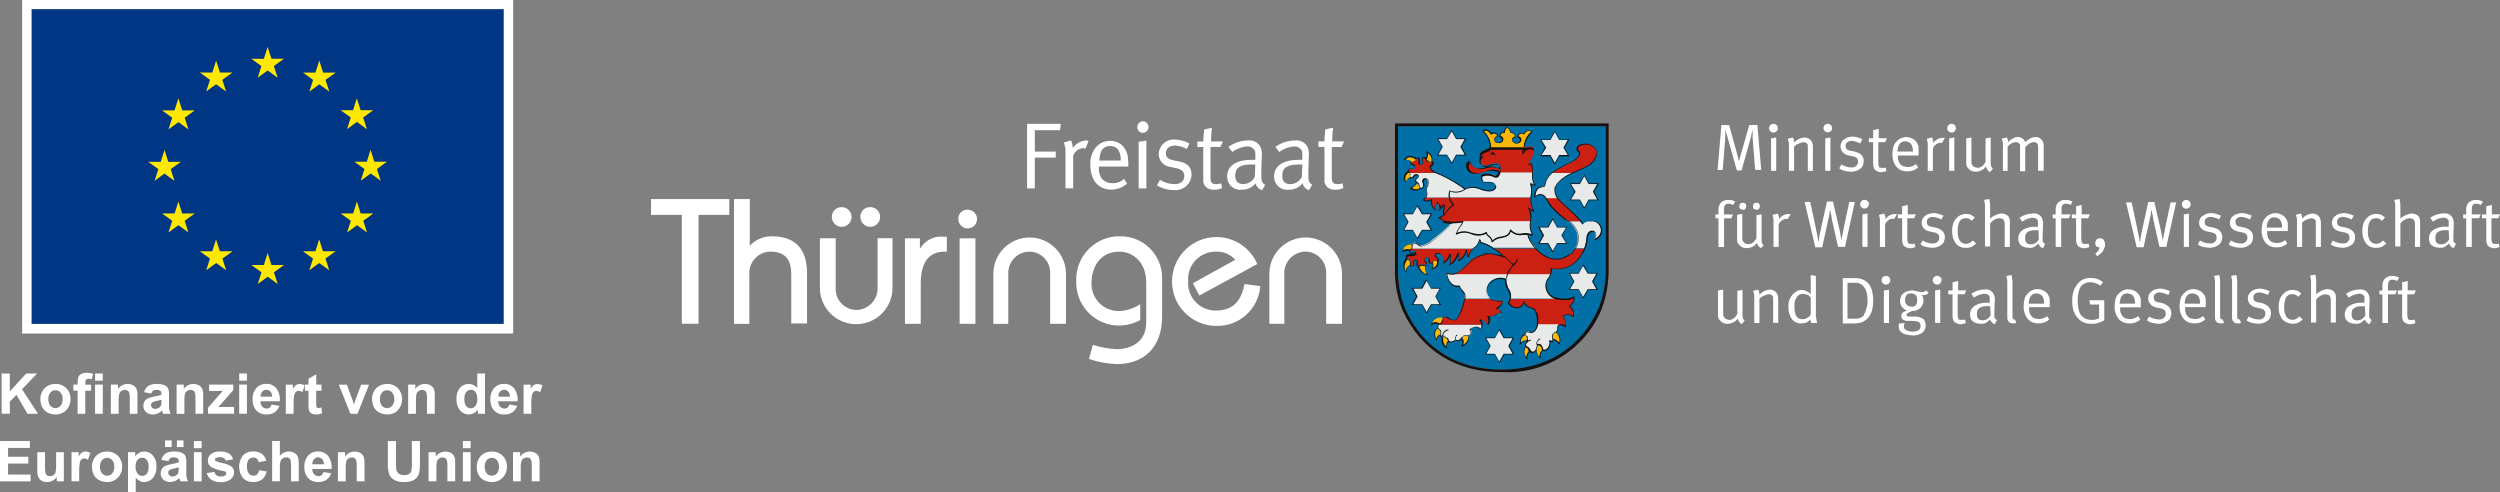 <?xml version="1.0" encoding="UTF-8"?><svg id="uuid-a88a3d83-6efb-4f0e-9446-f01aaae312ef" xmlns="http://www.w3.org/2000/svg" viewBox="0 0 349.8 68.91"><rect x="0" y="0" width="349.8" height="68.91" fill="#808080" stroke="none"/><defs><style>.uuid-40e82a23-e448-4808-ab38-5ae714232854{fill:#0070a7;}.uuid-40e82a23-e448-4808-ab38-5ae714232854,.uuid-208a7e2c-f386-4344-9c90-58140b4147dd,.uuid-72074ca2-b49f-4566-9ddd-ccafdfc161fd,.uuid-3714e178-bf9f-462d-8d01-43a493677499,.uuid-8710bf57-6c19-4e0e-a8f1-28ce73f16ce1,.uuid-1cc0275a-b95a-43fb-886b-debe2148466b,.uuid-557d5cc3-c2a1-445d-a1c7-2a7d8c23425e,.uuid-d8ea7df6-fbd2-4dc6-a183-fd8f0c85e8a7,.uuid-de0c240e-7563-4125-98f4-d119ca8daac4{stroke-width:0px;}.uuid-208a7e2c-f386-4344-9c90-58140b4147dd{fill-rule:evenodd;}.uuid-208a7e2c-f386-4344-9c90-58140b4147dd,.uuid-72074ca2-b49f-4566-9ddd-ccafdfc161fd{fill:#e8e9e9;}.uuid-3714e178-bf9f-462d-8d01-43a493677499{fill:#ffe800;}.uuid-8710bf57-6c19-4e0e-a8f1-28ce73f16ce1{fill:#cc2013;}.uuid-1cc0275a-b95a-43fb-886b-debe2148466b{fill:#003683;}.uuid-557d5cc3-c2a1-445d-a1c7-2a7d8c23425e{fill:#fab805;}.uuid-d8ea7df6-fbd2-4dc6-a183-fd8f0c85e8a7{fill:#131212;}.uuid-de0c240e-7563-4125-98f4-d119ca8daac4{fill:#fff;}</style></defs><g id="uuid-f69e0b4a-5636-4398-9aaa-47e614a9cd89"><path id="uuid-e329944b-970d-43b3-a553-675590b1e754" class="uuid-de0c240e-7563-4125-98f4-d119ca8daac4" d="M245.59,23.9l-.36-4.6v-1.08s-.03.09-.06.12c0,.06-.06.12-.06.24s-.06.18-.06.3-.06.18-.06.3l-1.31,4.66h-.66l-1.26-4.48c-.06-.26-.14-.52-.24-.78-.03-.14-.07-.28-.12-.42v1.14l-.36,4.48h-.72l.54-6.28h1.08l1.14,4.12c.05.24.11.48.18.72.04.12.06.24.06.36,0-.12.03-.24.06-.36.06-.18.12-.42.18-.66l1.2-4.19h1.13l.54,6.28h-.84v.12ZM248.76,17.92c0,.34-.26.62-.6.63-.34,0-.62-.26-.63-.6s.26-.62.6-.63c.17,0,.33.06.45.18.11.11.17.26.18.42M247.81,23.9v-4.54l.72-.12v4.66h-.72ZM252.95,23.9v-3.58c0-.06,0-.12-.06-.12,0-.06-.06-.06-.06-.12-.13-.12-.3-.18-.48-.18-.1,0-.21.01-.3.06-.12.06-.24.06-.36.12l-.36.18c-.12.06-.18.18-.3.24v3.41h-.72v-3.53c.02-.22,0-.44-.06-.66-.06-.09-.1-.19-.12-.3l.72-.18c0,.06.06.12.12.24.05.15.07.32.06.48.36-.42.88-.68,1.43-.72.23,0,.46.06.66.18.18.11.33.28.42.48.07.17.11.35.12.54v3.47h-.72ZM256.35,17.92c0,.33-.27.59-.6.6-.33,0-.6-.26-.61-.59,0-.33.26-.6.59-.61.17,0,.33.06.44.18.11.11.17.26.18.42M255.39,23.9v-4.54l.72-.12v4.66h-.72ZM260.77,22.53c0,.21-.04.41-.12.6-.06.2-.19.36-.36.48-.17.12-.35.22-.54.3-.23.07-.47.11-.72.12-.3-.01-.6-.05-.9-.12-.28-.06-.55-.18-.78-.36l.3-.54c.43.27.93.42,1.43.42.24.02.48-.07.66-.24.17-.15.26-.37.24-.6,0-.18-.06-.35-.18-.48-.17-.14-.38-.22-.6-.24l-.54-.12c-.33-.05-.63-.22-.84-.48-.19-.22-.29-.49-.3-.78,0-.19.05-.37.12-.54.07-.18.19-.33.36-.42.15-.15.34-.25.54-.3.21-.07.43-.11.66-.12.24.01.48.05.72.12.24.06.48.18.66.24l-.3.6c-.19-.11-.39-.19-.6-.24-.19-.07-.39-.11-.6-.12-.21-.01-.43.05-.6.18-.17.12-.26.33-.24.54,0,.15.04.29.12.42.15.14.34.22.54.24l.6.12c.92.24,1.27.66,1.27,1.31h0ZM263.76,19.9h-.95v2.93c0,.19.04.37.12.54.06.12.24.12.48.12h.24c.06,0,.12-.06.18-.06l.12.48c-.24.12-.51.18-.78.18-.1.02-.21,0-.3-.06-.12,0-.18-.06-.3-.12-.17-.05-.31-.19-.36-.36-.07-.17-.11-.35-.12-.54v-3.11h-.6v-.54h.6v-1.14l.78-.18v1.31h1.14l-.24.54ZM265.56,21.75v.12c-.02.18,0,.36.06.54.06.12.06.3.18.42.11.19.28.33.48.42.21.07.43.11.66.12.42,0,.82-.14,1.14-.42l.3.48c-.21.19-.45.33-.72.42-.27.1-.55.14-.84.12-.57.02-1.12-.22-1.49-.66-.39-.51-.58-1.15-.54-1.79,0-.32.04-.64.12-.96.08-.27.22-.52.42-.72.34-.41.84-.65,1.38-.66.46,0,.91.17,1.26.48.12.12.18.24.24.3l.18.36c.06.17.08.36.06.54v.9h-2.87ZM267.65,21.21c.02-.2,0-.41-.06-.6-.06-.12-.06-.3-.18-.42-.07-.14-.2-.25-.36-.3-.15-.07-.31-.12-.48-.12-.66,0-1.02.48-1.08,1.43h2.15ZM271.71,20.01c-.06,0-.12-.06-.18-.06-.42.05-.8.29-1.02.66-.05.13-.07.28-.06.42v2.87h-.72v-3.53c.02-.22,0-.44-.06-.66-.04-.1-.06-.2-.06-.3l.72-.18c0,.06.06.12.12.3.05.15.07.32.06.48.15-.22.36-.41.6-.54.22-.12.47-.18.72-.18h.3l-.42.72ZM273.68,17.92c0,.34-.26.62-.6.63s-.62-.26-.63-.6c0-.34.26-.62.6-.63.17,0,.33.06.45.18.11.11.17.26.18.42M272.73,23.9v-4.54l.72-.12v4.66h-.72ZM278.41,24.08c-.13-.1-.26-.22-.36-.36-.07-.13-.13-.27-.18-.42-.33.46-.87.73-1.43.72-.25.01-.5-.05-.72-.18-.19-.13-.35-.29-.48-.48-.06-.06-.06-.18-.12-.3v-3.7l.72-.12v3.28c-.06.3.06.6.3.78.06.06.18.06.24.12.12,0,.18.06.3.06.24,0,.47-.08.66-.24.21-.16.37-.36.48-.6v-3.28l.72-.12v3.35c-.02.22,0,.44.06.66.06.13.14.25.24.36l-.42.48M285.17,23.9v-3.35c0-.42-.18-.66-.6-.66-.21,0-.42.07-.6.18-.23.15-.43.33-.6.54v3.35h-.72v-3.64c0-.09-.05-.18-.12-.24-.12-.13-.3-.2-.48-.18-.18.01-.37.05-.54.12-.23.12-.43.28-.6.48v3.41h-.66v-3.54c.02-.22,0-.44-.06-.66-.06-.18-.06-.24-.12-.3l.72-.18c0,.06.06.12.12.24.05.13.07.28.06.42l.24-.24c.12-.06.24-.18.36-.24l.36-.18c.11-.05.24-.07.36-.06.23,0,.46.06.66.18.2.12.35.31.42.54.21-.22.45-.4.72-.54.22-.11.47-.17.72-.18.32,0,.62.12.84.36.22.24.33.57.3.9v3.47h-.77ZM242.48,28.69c-.08-.08-.19-.12-.3-.12-.11-.05-.24-.07-.36-.06-.42,0-.6.24-.6.78v.72h1.26l-.24.54h-1.01v4.01h-.78v-4.01h-.42v-.54h.42v-.72c-.01-.14,0-.29.06-.42.06-.12.06-.24.12-.3s.12-.18.18-.24.12-.12.18-.12c.22-.17.5-.25.78-.24.36-.02.71.06,1.02.24l-.3.48ZM246.36,34.72c-.13-.1-.25-.22-.36-.36l-.18-.36c-.33.46-.87.73-1.44.72-.25.01-.5-.05-.72-.18-.19-.13-.35-.29-.48-.48-.06-.06-.06-.18-.12-.3v-3.71l.72-.12v3.28c-.02.16,0,.33.06.48.06.11.14.22.24.3.06.06.18.06.24.12.12,0,.18.06.3.06.24,0,.47-.08.66-.24.21-.16.37-.36.48-.6v-3.22l.72-.12v3.35c-.02.22,0,.44.06.66.06.13.14.25.24.36l-.42.36ZM244.33,28.86c-.01.13-.05.25-.12.36-.06.12-.18.12-.36.12-.13,0-.25-.04-.36-.12-.12-.12-.12-.18-.12-.36.01-.13.05-.25.12-.36.12-.12.18-.12.36-.12.23-.03.45.13.48.36,0,.04,0,.08,0,.12M246.24,28.86c-.01.13-.05.25-.12.36-.06.12-.18.12-.36.12-.13-.01-.25-.05-.36-.12-.12-.06-.12-.18-.12-.36.01-.13.05-.25.12-.36.12-.12.18-.12.36-.12.23-.03.45.13.48.36,0,.04,0,.08,0,.12M250.13,30.66c-.06,0-.12-.06-.18-.06-.42.05-.8.29-1.02.66-.05.13-.08.28-.06.42v2.87h-.72v-3.53c.02-.22,0-.44-.06-.66-.04-.1-.06-.2-.06-.3l.72-.18c0,.06.06.12.12.3.05.15.07.32.06.48.15-.22.36-.41.6-.54.22-.12.47-.18.72-.18h.3l-.42.72ZM258.14,34.54h-.96l-.78-3.47c-.06-.21-.1-.43-.12-.66-.01-.18-.05-.37-.12-.54,0-.12-.03-.24-.06-.36v-.18c0,.06-.03.12-.06.18-.05.13-.07.28-.06.42-.01.18-.05.37-.12.54-.06.18-.06.42-.12.6l-.78,3.53h-.96l-1.49-6.34h.78l.78,3.65c.06.18.06.42.12.6s.06.42.12.6c.05.16.07.32.06.48,0,.12.06.18.06.24,0-.06.03-.12.06-.18,0-.12.06-.3.06-.48.02-.2.06-.41.12-.6.06-.18.06-.42.12-.6l.84-3.77h.84l.9,3.89c.07.21.11.43.12.66.06.18.06.36.12.54,0,.12.06.3.06.36v-.06c0-.12.06-.24.06-.42.06-.18.06-.36.12-.6.06-.21.1-.43.12-.66l.78-3.65h.78l-1.38,6.28ZM261.49,28.56c0,.34-.26.62-.6.62-.34,0-.62-.26-.62-.6,0-.34.26-.62.6-.62.17,0,.33.06.45.18.13.1.2.26.18.42M260.59,34.54v-4.54l.72-.12v4.66h-.71M265.02,30.66c-.06,0-.12-.06-.18-.06-.3,0-.58.13-.78.36-.1.08-.18.19-.24.3-.05.13-.07.28-.06.42v2.87h-.72v-3.53c.02-.22,0-.44-.06-.66-.04-.1-.06-.2-.06-.3l.72-.18c0,.06.06.12.12.3.05.15.07.32.06.48.15-.22.36-.41.6-.54.22-.11.47-.18.72-.18h.3l-.42.72ZM267.83,30.54h-.96v2.93c0,.19.04.37.12.54.06.12.24.12.48.12h.24c.06,0,.12-.06.18-.06l.12.48c-.24.12-.51.18-.78.18-.1.02-.21,0-.3-.06-.12,0-.18-.06-.3-.12-.17-.05-.31-.19-.36-.36-.07-.17-.12-.35-.12-.54v-3.11h-.6v-.54h.6v-1.14l.78-.18v1.31h1.14l-.24.54ZM272.13,33.17c0,.21-.05.41-.12.6-.06.19-.19.36-.36.48-.17.12-.35.22-.54.3-.23.08-.47.12-.72.12-.3-.01-.6-.05-.9-.12-.28-.06-.55-.18-.78-.36l.3-.54c.43.27.93.42,1.43.42.24.02.48-.07.66-.24.17-.15.26-.37.24-.6,0-.18-.06-.35-.18-.48-.17-.14-.38-.22-.6-.24l-.54-.12c-.32-.05-.61-.2-.84-.42-.19-.22-.29-.49-.3-.78,0-.19.05-.37.12-.54.07-.18.19-.33.36-.42.15-.15.33-.25.54-.3.21-.07.43-.11.66-.12.24.01.48.05.72.12.24.06.48.18.66.24l-.3.54c-.19-.1-.39-.19-.6-.24-.19-.07-.39-.12-.6-.12-.22-.01-.43.05-.6.18-.17.12-.26.33-.24.54,0,.15.04.29.12.42.15.14.34.22.54.24l.6.12c.85.24,1.26.66,1.26,1.32h0ZM276.49,34.07c-.19.2-.41.36-.66.48-.25.1-.51.14-.78.12-.56.04-1.1-.21-1.43-.66-.14-.23-.26-.47-.36-.72-.08-.29-.12-.6-.12-.9-.01-.41.05-.81.18-1.2.11-.27.27-.51.48-.72.33-.34.78-.54,1.26-.54.24,0,.49.04.72.12l.54.36-.42.48c-.18-.12-.3-.24-.42-.3-.15-.05-.32-.07-.48-.06-.17,0-.33.05-.48.12-.15.09-.27.21-.36.36-.2.47-.28.98-.24,1.49-.02.42.09.84.3,1.2.2.26.51.42.84.42.37,0,.73-.18.96-.48l.48.42ZM280.5,34.55v-3.17c.01-.14,0-.29-.06-.42-.06-.12-.06-.18-.12-.24-.06-.07-.14-.12-.24-.12-.09-.05-.2-.07-.3-.06-.23,0-.46.06-.66.18-.26.13-.48.31-.66.54v3.23h-.72v-5.56c.01-.22,0-.44-.06-.66-.04-.1-.06-.2-.06-.3l.72-.12c.04.12.06.24.06.36.06.24.08.48.06.72v1.67c.2-.21.45-.37.72-.48.26-.14.54-.22.84-.24.25-.01.5.05.72.18.22.1.37.3.42.54.05.09.07.2.06.3v3.65h-.72ZM285.88,34.73c-.32-.08-.58-.33-.66-.66-.18.18-.38.34-.6.48-.22.11-.47.15-.72.12-.24,0-.49-.04-.72-.12-.18-.06-.34-.17-.48-.3-.11-.12-.2-.26-.24-.42-.05-.15-.07-.32-.06-.48,0-.49.24-.94.66-1.2.54-.32,1.17-.47,1.79-.42h.3v-.78c0-.09-.05-.18-.12-.24-.06-.06-.18-.12-.24-.18-.11-.05-.24-.07-.36-.06-.14,0-.28.01-.42.06-.12.06-.3.06-.42.12l-.36.18c-.12.06-.18.12-.3.18l-.36-.54c.56-.39,1.23-.6,1.91-.6.53-.07,1.05.22,1.26.72.05.14.09.28.12.42v.54l-.06,1.49v.48c-.02.1,0,.21.06.3,0,.06.06.18.12.18.06.06.12.12.18.12l-.3.6h.01ZM285.22,32.21h-.36c-.24-.02-.48,0-.72.06-.17.04-.34.12-.48.24-.12.12-.24.18-.24.36-.05.15-.07.32-.06.48,0,.54.24.84.78.84.23,0,.46-.06.66-.18.2-.13.37-.32.48-.54l-.06-1.26ZM289.71,28.68c-.08-.08-.19-.12-.3-.12-.11-.05-.24-.07-.36-.06-.42,0-.6.24-.6.78v.72h1.26l-.24.54h-1.07v4.01h-.77v-4h-.42v-.54h.42v-.72c-.01-.14,0-.29.06-.42.06-.12.06-.24.12-.3s.12-.18.18-.24.12-.12.18-.12c.22-.17.5-.25.78-.24.36-.02.71.06,1.02.24l-.24.48M292.17,30.54h-.96v2.93c0,.19.04.37.12.54.06.12.24.12.48.12h.24c.06,0,.12-.06.18-.06l.12.48c-.24.12-.51.18-.78.18-.1.02-.21,0-.3-.06-.12,0-.18-.06-.3-.12-.17-.05-.31-.19-.36-.36-.07-.17-.12-.35-.12-.54v-3.11h-.6v-.54h.6v-1.14l.78-.18v1.31h1.14l-.24.54ZM294.56,34.24c-.01.17-.05.33-.12.48-.06.17-.14.33-.24.48-.1.13-.22.26-.36.36-.12.12-.3.18-.42.3l-.24-.42c.33-.16.55-.47.6-.84h-.12c-.14,0-.27-.07-.36-.18-.1-.11-.15-.27-.12-.42-.02-.34.23-.63.57-.66.03,0,.06,0,.08,0,.21-.01.41.08.54.24.11.2.17.43.18.65h0ZM303.11,34.54h-.96l-.78-3.47c-.06-.21-.1-.43-.12-.66-.01-.18-.05-.37-.12-.54,0-.12-.03-.24-.06-.36v-.18c0,.06-.03.12-.06.18-.05.13-.07.28-.06.42-.01.18-.05.37-.12.54-.06.18-.06.42-.12.6l-.78,3.53h-.96l-1.49-6.28h.78l.78,3.65c.06.18.06.42.12.6s.06.42.12.6c.05.16.07.32.06.48,0,.12.06.18.06.24,0-.06.03-.12.06-.18,0-.12.06-.3.06-.48.06-.18.06-.36.12-.6.06-.18.06-.42.12-.6l.83-3.77h.84l.9,3.89c.07.21.11.43.12.66.06.18.06.36.12.54,0,.12.06.3.06.36v-.06c0-.12.06-.24.06-.42.02-.2.06-.41.12-.6.06-.21.1-.43.12-.66l.78-3.65h.78l-1.38,6.22ZM306.52,28.57c0,.34-.26.62-.6.63-.34,0-.62-.26-.63-.6,0-.34.26-.62.6-.63.17,0,.33.06.45.18.11.11.17.26.18.42M305.56,34.54v-4.54l.72-.12v4.66h-.72M310.94,33.17c0,.21-.05.41-.12.6-.06.19-.19.36-.36.48-.17.12-.35.22-.54.3-.23.07-.47.11-.72.12-.3-.01-.6-.05-.9-.12-.28-.06-.55-.18-.78-.36l.3-.54c.43.27.93.42,1.43.42.24.02.49-.06.66-.24.17-.15.26-.37.24-.6,0-.18-.06-.35-.18-.48-.17-.14-.38-.22-.6-.24l-.54-.12c-.31-.05-.6-.2-.83-.42-.2-.21-.3-.49-.3-.78,0-.19.05-.37.12-.54.07-.18.19-.33.36-.42.16-.13.34-.24.54-.3.21-.07.43-.11.66-.12.24.01.48.05.72.12.24.06.48.18.66.24l-.24.54c-.19-.11-.39-.19-.6-.24-.19-.07-.39-.12-.6-.12-.22-.01-.43.05-.6.18-.17.12-.26.33-.24.54,0,.15.04.29.12.42.15.14.34.22.54.24l.6.12c.83.24,1.19.66,1.19,1.32h0ZM315.25,33.17c0,.21-.05.41-.12.6-.06.2-.19.36-.36.48-.17.12-.35.22-.54.3-.23.08-.47.12-.72.12-.3-.01-.6-.05-.9-.12-.28-.06-.55-.18-.78-.36l.3-.54c.43.27.93.42,1.43.42.24.02.48-.07.66-.24.17-.15.26-.37.24-.6,0-.18-.06-.35-.18-.48-.17-.14-.38-.22-.6-.24l-.54-.12c-.31-.05-.61-.2-.84-.42-.19-.22-.29-.49-.3-.78,0-.19.04-.37.12-.54.07-.18.19-.33.36-.42.15-.15.34-.25.54-.3.21-.07.43-.11.66-.12.24.01.48.05.72.12.24.06.48.18.66.24l-.24.54c-.19-.1-.39-.19-.6-.24-.19-.07-.39-.12-.6-.12-.22-.01-.43.05-.6.18-.17.12-.25.33-.23.53,0,.15.04.29.12.42.15.14.34.22.54.24l.6.12c.83.24,1.19.66,1.19,1.32h0ZM317.22,32.39v.12c-.02.18,0,.36.06.54.06.18.06.3.18.42.11.19.28.33.48.42.21.07.43.11.66.12.42,0,.82-.14,1.14-.42l.3.48c-.21.19-.45.33-.72.42-.27.1-.55.14-.84.12-.57.02-1.12-.22-1.49-.66-.39-.51-.58-1.15-.54-1.79,0-.32.04-.64.12-.96.08-.27.22-.52.42-.72.34-.41.84-.65,1.38-.66.46,0,.91.17,1.26.48.12.12.18.24.24.3l.18.36c.06.17.08.36.06.54v.83h-2.87v.06ZM319.31,31.85c.02-.2,0-.41-.06-.6-.06-.18-.06-.3-.18-.42-.08-.14-.2-.25-.36-.3-.15-.07-.31-.12-.48-.12-.66,0-1.01.48-1.08,1.44h2.15ZM324.03,34.55v-3.59c0-.06,0-.12-.06-.12,0-.06-.06-.06-.06-.12-.13-.12-.3-.18-.48-.18-.1,0-.21.01-.3.06-.12.06-.24.06-.36.12l-.36.18c-.12.06-.18.18-.3.24v3.41h-.72v-3.53c.02-.22,0-.44-.06-.66-.06-.12-.06-.24-.12-.3l.72-.18c0,.06.06.12.12.24.05.15.07.32.06.48.36-.42.88-.68,1.43-.72.23,0,.46.06.66.18.19.11.33.28.42.48.07.17.11.35.12.54v3.47h-.72M329.53,33.17c0,.21-.05.41-.12.6-.06.19-.19.36-.36.48-.17.12-.35.22-.54.3-.23.08-.47.12-.72.12-.3-.01-.6-.05-.9-.12-.28-.06-.55-.18-.78-.36l.3-.54c.43.27.93.42,1.43.42.24.02.49-.06.66-.24.17-.15.26-.37.24-.6,0-.18-.06-.35-.18-.48-.17-.14-.38-.22-.6-.24l-.54-.12c-.31-.05-.61-.2-.84-.42-.19-.22-.29-.49-.3-.78,0-.19.05-.37.12-.54.07-.18.19-.33.36-.42.15-.15.33-.25.54-.3.21-.07.43-.11.66-.12.24.01.48.05.72.12.24.06.48.18.66.24l-.3.54c-.19-.11-.39-.19-.6-.24-.19-.07-.39-.12-.6-.12-.22-.01-.43.05-.6.18-.17.12-.26.33-.24.54,0,.15.04.29.12.42.15.14.34.22.54.24l.6.12c.84.24,1.26.66,1.26,1.32h.01ZM333.89,34.07c-.19.2-.41.36-.66.48-.25.1-.51.14-.78.12-.56.04-1.1-.21-1.43-.66-.14-.23-.26-.47-.36-.72-.08-.29-.12-.6-.12-.9-.01-.41.05-.81.18-1.2.11-.27.27-.51.48-.72.33-.34.78-.54,1.26-.54.24,0,.49.04.72.12l.54.36-.42.48c-.18-.12-.3-.24-.42-.3-.15-.05-.32-.07-.48-.06-.17,0-.33.05-.48.12-.15.09-.27.21-.36.36-.2.47-.28.98-.24,1.49-.02.42.09.84.3,1.2.2.26.51.42.84.42.37,0,.73-.18.96-.48l.48.42ZM337.9,34.55v-3.17c.01-.14,0-.29-.06-.42-.06-.12-.06-.18-.12-.24-.06-.07-.15-.12-.24-.12-.09-.05-.2-.07-.3-.06-.23,0-.46.06-.66.18-.26.13-.48.31-.66.54v3.23h-.72v-5.56c.01-.22,0-.44-.06-.66-.04-.1-.06-.2-.06-.3l.72-.12c.04.12.06.24.06.36.06.24.08.48.06.72v1.67c.2-.21.45-.37.72-.48.26-.14.54-.22.84-.24.25-.01.5.05.72.18.22.1.37.3.42.54.05.09.07.2.06.3v3.65h-.72ZM343.34,34.72c-.16-.04-.3-.13-.42-.24-.11-.12-.2-.26-.24-.42-.18.18-.38.34-.6.48-.22.11-.47.15-.72.12-.24,0-.49-.04-.72-.12-.18-.06-.34-.17-.48-.3-.11-.12-.2-.26-.24-.42-.05-.15-.07-.32-.06-.48,0-.49.24-.94.66-1.2.54-.32,1.17-.47,1.8-.42h.3v-.78c0-.09-.05-.18-.12-.24-.06-.06-.18-.12-.24-.18-.11-.05-.24-.07-.36-.06-.14,0-.28.01-.42.06-.12.06-.3.06-.42.12l-.36.18c-.12.06-.18.12-.3.18l-.36-.54c.56-.39,1.23-.6,1.91-.6.53-.07,1.05.22,1.26.72.05.14.09.28.12.42v.54l-.06,1.49v.48c-.02.1,0,.21.06.3,0,.06.06.18.12.18s.12.12.18.12l-.29.6ZM342.62,32.21h-.36c-.24-.02-.48,0-.72.06-.18.04-.34.12-.48.24-.12.12-.24.18-.24.36-.05.15-.07.32-.06.48,0,.54.24.84.78.84.23,0,.46-.06.66-.18.2-.13.37-.32.48-.54l-.06-1.26ZM347.11,28.68c-.08-.08-.19-.12-.3-.12-.11-.05-.24-.07-.36-.06-.42,0-.6.24-.6.78v.72h1.26l-.24.54h-1.02v4.01h-.78v-4h-.42v-.54h.42v-.72c-.01-.14,0-.29.06-.42.06-.12.06-.24.12-.3s.12-.18.18-.24.12-.12.18-.12c.23-.17.5-.25.79-.23.36-.02.71.06,1.02.24l-.3.48M349.56,30.54h-.96v2.93c0,.19.04.37.12.54.06.12.24.12.48.12h.24c.06,0,.12-.06.18-.06l.12.48c-.24.12-.51.18-.78.18-.1.02-.21,0-.3-.06-.12,0-.18-.06-.3-.12-.17-.05-.31-.19-.36-.36-.07-.17-.12-.35-.12-.54v-3.11h-.6v-.54h.6v-1.14l.78-.18v1.31h1.14l-.24.54ZM243.68,45.36c-.13-.1-.25-.22-.36-.36-.07-.13-.13-.27-.18-.42-.33.46-.87.73-1.43.72-.25.01-.5-.05-.72-.18-.19-.13-.35-.29-.48-.48-.06-.06-.06-.18-.12-.3v-3.7l.72-.12v3.28c-.02.16,0,.33.06.48.06.11.14.22.24.3.06.06.18.06.24.12.12,0,.18.06.3.06.24,0,.47-.08.66-.24.21-.16.37-.36.48-.6v-3.23l.72-.12v3.29c-.02.22,0,.44.06.66.06.13.14.25.24.36l-.42.48M248.1,45.19v-3.59c0-.06,0-.12-.06-.12,0-.06-.06-.06-.06-.12-.13-.12-.3-.18-.48-.18-.1,0-.21.01-.3.06-.12.06-.24.06-.36.12l-.36.18c-.12.06-.18.18-.3.24v3.41h-.72v-3.53c.02-.22,0-.44-.06-.66-.06-.18-.06-.24-.12-.3l.72-.18c0,.06.06.12.12.24.05.15.07.32.06.48.36-.42.88-.68,1.43-.72.23,0,.46.06.66.18.19.11.33.28.42.48.07.17.11.35.12.54v3.47h-.71ZM253.42,45.19c-.04-.05-.06-.11-.06-.18,0-.12-.06-.18-.06-.3-.16.16-.34.3-.54.42-.21.07-.43.11-.66.12-.53.04-1.05-.18-1.38-.6-.34-.49-.5-1.08-.48-1.68-.08-.82.29-1.62.96-2.09.13-.1.27-.18.42-.24.15-.05.32-.07.48-.06.25,0,.5.06.72.18.21.09.4.23.54.42v-2.69l.72.12v5.08c-.02.32,0,.64.06.96.03.18.07.36.12.54h-.84ZM253.3,41.6c-.09-.17-.24-.29-.42-.36-.21-.07-.43-.11-.66-.12-.35,0-.67.18-.84.48-.1.17-.18.35-.24.54-.06.26-.08.52-.06.78,0,.24.01.48.06.72.03.16.07.32.12.48.1.15.22.29.36.42.17.08.35.12.54.12.16.01.32,0,.48-.06.15-.07.29-.15.42-.24l.18-.18c.06-.06.06-.12.12-.18v-2.39h-.06ZM262.09,42.08c0,.48-.05.97-.18,1.44-.11.35-.29.68-.54.96-.11.15-.25.28-.42.36-.13.1-.27.18-.42.24-.15.07-.31.11-.48.12-.18,0-.36.06-.6.06h-1.61v-6.34h1.91c.24,0,.36.06.48.06.14.03.28.07.42.12.12.06.3.18.42.24.37.27.64.64.78,1.08.18.54.26,1.11.24,1.67M261.31,42.14c0-.4-.04-.8-.12-1.2-.08-.31-.22-.59-.42-.83-.12-.12-.18-.24-.3-.3l-.36-.18c-.11-.05-.24-.07-.36-.06h-1.25v5.02h1.26c.18,0,.3-.06.42-.06l.36-.18c.14-.08.25-.2.3-.36.14-.26.24-.55.3-.84.12-.33.18-.67.18-1.02M264.49,39.2c0,.34-.26.62-.6.62-.34,0-.62-.26-.62-.6,0-.34.26-.62.6-.62.17,0,.33.06.45.18.11.11.17.26.18.42M263.59,45.18v-4.53l.72-.12v4.66h-.72ZM269.86,40.99c-.1.1-.23.18-.36.24-.11.05-.24.07-.36.06-.1.02-.21,0-.3-.06.19.22.29.49.3.78,0,.25-.06.5-.18.72-.11.22-.28.4-.48.54-.13.07-.27.13-.42.18-.15.05-.32.07-.48.06-.23.07-.46.17-.66.3-.1.05-.16.13-.18.24,0,.12.12.24.36.24h.72c.22-.01.44,0,.66.06.18.06.3.12.48.18.17.09.29.24.36.42.07.17.11.35.12.54.02.41-.16.81-.48,1.08-.39.26-.85.39-1.31.36-.3,0-.61-.04-.9-.12-.22-.03-.42-.11-.6-.24-.15-.09-.27-.21-.36-.36-.07-.15-.12-.31-.12-.48v-.23c0-.06.06-.18.06-.24l.78-.06s-.07.11-.06.18c0,.06-.06.18-.06.24-.02.21.07.42.24.54.13.07.27.13.42.18.17.05.36.07.54.06.29.01.58-.05.84-.18.2-.13.32-.36.3-.6.02-.21-.07-.42-.24-.54-.1-.09-.23-.13-.36-.12-.12,0-.3-.06-.54-.06h-.66c-.23.01-.46-.05-.66-.18-.16-.11-.25-.29-.24-.48,0-.18.06-.35.18-.48.19-.16.41-.26.66-.3-.28-.09-.53-.25-.72-.48-.19-.24-.29-.53-.3-.84,0-.21.04-.41.12-.6.06-.2.19-.36.36-.48.15-.15.33-.25.54-.3.21-.07.43-.11.66-.12.14-.01.29,0,.42.06.1.01.2.03.3.06.09.05.2.07.3.06.12,0,.24.06.36.06.1.02.21,0,.3-.06.06-.06.18-.06.3-.18l.37.36ZM268.25,42.01c.01-.25-.05-.5-.18-.72-.18-.16-.42-.24-.66-.24-.6,0-.84.3-.84.96-.03.24.05.49.24.66.19.15.42.23.66.24.48.06.78-.24.78-.9M271.66,39.19c0,.34-.26.62-.6.63-.34,0-.62-.26-.63-.6,0-.34.26-.62.6-.63.17,0,.33.06.45.18.13.1.2.26.18.42M270.76,45.17v-4.53l.72-.12v4.66h-.72ZM274.88,41.17h-.96v2.93c0,.19.04.37.12.54.06.12.24.12.48.12h.24c.06,0,.12-.06.18-.06l.12.48c-.24.12-.51.18-.78.18-.1.02-.21,0-.3-.06-.12,0-.18-.06-.3-.12-.17-.05-.31-.19-.36-.36-.07-.17-.12-.35-.12-.54v-3.1h-.6v-.54h.6v-1.14l.78-.18v1.31h1.14l-.24.53ZM279.13,45.36c-.16-.04-.3-.12-.42-.24-.11-.12-.2-.26-.24-.42-.18.18-.38.34-.6.48-.22.11-.47.15-.72.12-.24,0-.49-.04-.72-.12-.18-.06-.34-.17-.48-.3-.11-.12-.2-.26-.24-.42-.05-.15-.07-.32-.06-.48,0-.49.24-.94.66-1.2.54-.32,1.17-.47,1.79-.42h.3v-.78c0-.09-.05-.18-.12-.24-.06-.06-.18-.12-.24-.18-.11-.05-.24-.07-.36-.06-.14,0-.28.01-.42.06-.12.06-.3.06-.42.12l-.36.18c-.12.06-.18.12-.3.18l-.36-.54c.56-.39,1.23-.6,1.91-.6.53-.07,1.05.22,1.26.72.05.14.09.28.12.42v.54l-.06,1.49v.5c-.02.1,0,.21.06.3,0,.06.06.18.12.18.06.06.12.12.18.12l-.29.59ZM278.47,42.84h-.36c-.24-.02-.48,0-.72.06-.17.04-.34.12-.48.24-.12.12-.24.18-.24.36-.05.15-.07.32-.06.48,0,.54.24.84.78.84.23,0,.46-.06.66-.18.2-.13.37-.32.48-.54l-.06-1.26ZM282.12,45.18c-.07.04-.16.06-.24.06h-.24c-.2.02-.39-.05-.54-.18-.06-.06-.12-.18-.18-.24-.05-.13-.07-.28-.06-.42v-4.83c.01-.22,0-.44-.06-.66-.04-.1-.06-.2-.06-.3l.72-.12c.04.12.06.24.06.36.06.24.08.48.06.72v4.66c0,.18,0,.3.06.36s.12.12.18.12h.12l.18.47ZM283.91,43.02v.12c-.02.18,0,.36.06.54.06.18.06.3.18.42.11.19.28.33.48.42.21.07.43.11.66.12.42,0,.82-.14,1.14-.42l.3.48c-.21.19-.45.33-.72.42-.27.1-.55.14-.83.12-.57.02-1.12-.22-1.49-.66-.39-.51-.58-1.15-.54-1.79,0-.32.04-.64.12-.96.08-.27.22-.52.42-.72.34-.41.84-.65,1.38-.66.46,0,.91.17,1.25.48.12.12.18.24.24.3l.18.36c.06.17.08.36.06.54v.84h-2.87v.05ZM286.01,42.49c.02-.2,0-.41-.06-.6-.06-.18-.06-.3-.18-.42-.08-.14-.2-.25-.36-.3-.15-.08-.31-.12-.48-.12-.66,0-1.02.48-1.08,1.44h2.16ZM294.44,44.82c-.27.14-.55.26-.84.36-.31.1-.63.14-.96.12-.72.04-1.42-.25-1.91-.78-.26-.3-.46-.65-.6-1.02-.13-.45-.19-.91-.18-1.38-.02-.53.06-1.06.24-1.55.17-.4.41-.77.72-1.08.43-.41,1.02-.63,1.61-.6.63-.02,1.25.19,1.73.6l-.36.48c-.21-.17-.46-.29-.72-.36-.21-.07-.43-.11-.66-.12-.34-.01-.67.07-.96.24-.29.17-.51.45-.6.78-.18.52-.26,1.07-.24,1.61,0,.38.05.76.12,1.14.05.28.15.54.3.78.06.12.18.18.3.3.12.06.24.18.36.24.13.07.27.11.42.12.15.05.32.07.48.06.36.02.71-.06,1.02-.24v-1.91h-1.25l-.12-.6h2.09v2.8ZM296.65,43.03v.12c-.02.18,0,.36.06.54.06.12.06.3.18.42.11.19.28.33.48.42.21.07.43.11.66.12.42,0,.82-.14,1.14-.42l.3.48c-.21.19-.45.33-.72.42-.27.1-.55.14-.84.12-.57.02-1.12-.22-1.49-.66-.39-.51-.58-1.15-.54-1.79,0-.32.04-.64.12-.96.08-.27.22-.52.42-.72.34-.41.85-.65,1.38-.64.46,0,.91.17,1.26.48.12.12.18.24.24.3l.18.36c.06.17.08.36.06.54v.84h-2.87v.04ZM298.74,42.49c.02-.2,0-.41-.06-.6-.06-.18-.06-.3-.18-.42-.08-.14-.2-.25-.36-.3-.15-.07-.31-.11-.48-.12-.66,0-1.02.48-1.08,1.44h2.15ZM303.82,43.8c0,.21-.05.41-.12.6-.06.19-.19.36-.36.48-.17.12-.35.22-.54.3-.23.07-.47.11-.72.12-.3-.01-.6-.05-.9-.12-.28-.06-.55-.18-.78-.36l.3-.54c.43.28.93.42,1.43.42.24.02.48-.07.66-.24.17-.15.26-.37.24-.6,0-.18-.06-.35-.18-.48-.17-.14-.38-.22-.6-.24l-.54-.12c-.33-.05-.63-.22-.84-.48-.19-.22-.29-.49-.3-.78,0-.19.05-.37.12-.54.08-.17.21-.31.36-.42.15-.15.33-.25.54-.3.21-.07.43-.11.66-.12.24.01.48.05.72.12.24.06.48.18.66.24l-.24.54c-.19-.11-.39-.19-.6-.24-.19-.07-.39-.11-.6-.12-.22-.01-.43.05-.6.18-.17.12-.26.33-.24.54,0,.15.04.29.12.42.15.14.34.22.54.24l.6.12c.78.3,1.2.72,1.2,1.38h0ZM305.74,43.02v.12c-.02.18,0,.36.06.54.06.18.06.3.18.42.11.19.28.33.48.42.21.07.43.11.66.12.42,0,.82-.14,1.14-.42l.3.48c-.21.19-.45.33-.72.42-.27.1-.55.14-.84.12-.57.02-1.12-.22-1.49-.66-.39-.51-.58-1.15-.54-1.79,0-.32.04-.64.12-.96.08-.27.22-.52.42-.72.34-.41.84-.65,1.38-.66.46,0,.91.17,1.26.48.12.12.18.24.24.3l.18.36c.06.17.08.36.06.54v.84h-2.87v.05ZM307.83,42.49c.02-.2,0-.41-.06-.6-.06-.18-.06-.3-.18-.42-.07-.14-.2-.25-.36-.3-.15-.07-.31-.12-.48-.12-.66,0-1.02.48-1.08,1.44h2.15ZM311.18,45.18c-.07.04-.16.06-.24.06h-.24c-.2.01-.39-.05-.54-.18-.06-.06-.12-.18-.18-.24-.05-.13-.07-.28-.06-.42v-4.84c.01-.22,0-.44-.06-.66-.04-.1-.06-.2-.06-.3l.72-.12c.04.12.06.24.06.36.06.24.08.48.06.72v4.66c0,.18,0,.3.06.36s.12.12.18.12h.12l.18.47ZM313.57,45.18c-.07.04-.15.06-.24.06h-.24c-.2.02-.39-.05-.54-.18-.06-.06-.12-.18-.18-.24-.05-.13-.07-.28-.06-.42v-4.84c.01-.22,0-.44-.06-.66-.04-.1-.06-.2-.06-.3l.72-.12c.04.12.06.24.06.36.06.24.08.48.06.72v4.66c0,.18,0,.3.06.36s.12.12.18.12h.12l.18.47ZM317.76,43.8c0,.21-.05.41-.12.6-.06.19-.19.36-.36.48-.17.12-.35.22-.54.3-.23.07-.47.11-.72.12-.3-.01-.6-.05-.9-.12-.28-.06-.55-.18-.78-.36l.3-.54c.43.27.93.42,1.43.42.24.02.49-.06.66-.24.17-.15.26-.37.24-.6,0-.18-.06-.35-.18-.48-.17-.14-.38-.22-.6-.24l-.54-.12c-.33-.05-.63-.22-.84-.48-.19-.22-.29-.49-.3-.78,0-.19.05-.37.12-.54.08-.17.21-.31.36-.42.15-.15.33-.25.54-.3.21-.07.43-.11.66-.12.24.01.48.05.72.12.24.06.48.18.66.24l-.24.54c-.19-.11-.39-.19-.6-.24-.19-.07-.39-.12-.6-.12-.22-.01-.43.05-.6.18-.17.12-.26.33-.24.54,0,.15.04.29.12.42.15.14.34.22.54.24l.6.12c.84.3,1.2.72,1.2,1.38h0ZM322.18,44.7c-.19.2-.41.36-.66.48-.78.28-1.65.07-2.21-.54-.14-.23-.26-.47-.36-.72-.08-.29-.12-.6-.12-.9-.01-.41.05-.81.18-1.2.11-.27.27-.51.48-.72.33-.35.78-.54,1.26-.54.24,0,.49.04.72.12l.54.36-.42.48c-.18-.12-.3-.24-.42-.3-.15-.05-.32-.07-.48-.06-.17,0-.33.04-.48.12-.15.09-.27.21-.36.36-.2.47-.28.98-.24,1.49-.02.42.09.84.3,1.2.2.26.51.42.84.42.37,0,.73-.18.96-.48l.48.42ZM326.12,45.18v-3.16c.01-.14,0-.29-.06-.42-.06-.12-.06-.18-.12-.24-.06-.07-.15-.12-.24-.12-.09-.05-.2-.07-.3-.06-.23,0-.46.06-.66.18-.26.13-.48.31-.66.54v3.23h-.72v-5.62c.01-.22,0-.44-.06-.66-.04-.1-.06-.2-.06-.3l.72-.12c.04.12.06.24.06.36.06.24.08.48.06.72v1.67c.2-.21.45-.37.72-.48.26-.14.54-.22.84-.24.25-.01.5.05.72.18.2.12.35.31.42.54.05.09.07.2.06.3v3.65h-.72v.05ZM331.56,45.36c-.32-.08-.57-.34-.66-.66-.18.18-.38.34-.6.48-.22.11-.47.15-.72.12-.24,0-.49-.04-.72-.12-.18-.06-.34-.17-.48-.3-.11-.12-.2-.26-.24-.42-.05-.15-.07-.32-.06-.48,0-.49.24-.94.66-1.2.54-.32,1.17-.47,1.8-.42h.3v-.78c0-.09-.05-.18-.12-.24-.06-.06-.18-.12-.24-.18-.11-.05-.24-.07-.36-.06-.14,0-.28.01-.42.06-.14.03-.28.07-.42.12l-.36.18c-.12.06-.18.12-.3.18l-.36-.54c.56-.39,1.23-.6,1.91-.6.53-.07,1.05.22,1.26.72.05.14.09.28.12.42v.54l-.06,1.49v.49c-.02.1,0,.21.06.3,0,.06.06.18.12.18s.12.12.18.12l-.3.59ZM330.9,42.85h-.36c-.24-.02-.48,0-.72.06-.18.04-.34.12-.48.24-.12.12-.24.18-.24.36-.05.15-.07.32-.06.48,0,.54.24.84.78.84.23,0,.46-.06.66-.18.2-.14.37-.32.48-.54l-.06-1.26ZM335.39,39.32c-.08-.07-.19-.12-.3-.12-.11-.05-.24-.07-.36-.06-.42,0-.6.24-.6.78v.72h1.26l-.24.54h-1.02v4.01h-.78v-4h-.42v-.54h.42v-.72c-.01-.14,0-.29.06-.42.06-.12.06-.24.12-.3s.12-.18.18-.24.12-.12.18-.12c.22-.17.5-.25.78-.24.35-.02.71.06,1.02.24l-.3.48M337.79,41.18h-.96v2.93c0,.19.04.37.12.54.06.12.24.12.48.12h.24c.06,0,.12-.06.18-.06l.12.48c-.24.12-.51.18-.78.18-.1.02-.21,0-.3-.06-.12,0-.18-.06-.3-.12-.17-.05-.31-.19-.36-.36-.07-.17-.12-.35-.12-.54v-3.11h-.6v-.54h.6v-1.14l.78-.18v1.31h1.14l-.24.54Z"/><path id="uuid-85a4ce53-651e-4f96-887d-0ae0af6ba942" class="uuid-40e82a23-e448-4808-ab38-5ae714232854" d="M223.65,43.16c.73-1.82,1.07-3.78,1.02-5.74v-19.73h-29.06v19.78c-.05,1.96.3,3.91,1.02,5.74,2.51,5.68,7.53,8.55,13.51,8.49,5.98,0,11-2.87,13.51-8.55"/><path id="uuid-8a9dea96-8b34-417b-a24d-da9a5251f346" class="uuid-d8ea7df6-fbd2-4dc6-a183-fd8f0c85e8a7" d="M223.65,43.15c.73-1.82,1.07-3.78,1.02-5.74v-19.73h-29.06v19.79c-.05,1.96.3,3.91,1.02,5.74,2.51,5.68,7.53,8.55,13.51,8.49,5.98,0,11-2.87,13.51-8.55M224.07,43.33c-2.32,5.57-7.91,9.07-13.93,8.73-6.16.06-11.3-2.87-13.93-8.73-.75-1.86-1.1-3.86-1.02-5.86v-20.2h29.89v20.21c.04,2-.3,3.99-1.02,5.86"/><path id="uuid-c42bb21a-33d9-4520-b053-ec423affb4d3" class="uuid-d8ea7df6-fbd2-4dc6-a183-fd8f0c85e8a7" d="M219.35,21.69l-.6-1.08.6-1.08h-1.2l-.6-1.08-.6,1.08h-1.2l.6,1.08-.6,1.08h1.2l.6,1.08.6-1.08h1.2ZM219.58,21.87h-1.38l-.66,1.2-.66-1.2h-1.38l.66-1.2-.66-1.2h1.38l.66-1.2.66,1.2h1.38l-.66,1.2.66,1.2Z"/><path id="uuid-382ee227-b609-4036-bee6-c4393f8eaf64" class="uuid-72074ca2-b49f-4566-9ddd-ccafdfc161fd" d="M219.35,21.69h-1.2l-.6,1.08-.6-1.08h-1.26l.66-1.02-.66-1.08h1.26l.6-1.08.6,1.08h1.2l-.6,1.08.6,1.02Z"/><path id="uuid-e244fea5-925a-4b29-b183-db74b5233ed1" class="uuid-d8ea7df6-fbd2-4dc6-a183-fd8f0c85e8a7" d="M223.47,27.91l-.6-1.08.6-1.08h-1.2l-.6-1.08-.6,1.08h-1.2l.6,1.08-.6,1.08h1.2l.6,1.08.6-1.08h1.2ZM223.71,28.03h-1.38l-.66,1.2-.66-1.2h-1.38l.66-1.19-.66-1.2h1.38l.66-1.2.66,1.2h1.38l-.66,1.2.66,1.19Z"/><path id="uuid-bcdc592c-bdd9-46b0-9d6e-b7adf04b3dae" class="uuid-72074ca2-b49f-4566-9ddd-ccafdfc161fd" d="M223.47,27.91h-1.2l-.6,1.08-.6-1.08h-1.26l.66-1.08-.66-1.08h1.26l.6-1.08.6,1.08h1.2l-.6,1.08.6,1.08Z"/><path id="uuid-1864f757-2fcb-474f-8f39-b48d6a73b2fd" class="uuid-d8ea7df6-fbd2-4dc6-a183-fd8f0c85e8a7" d="M219.11,34.01l-.6-1.08.6-1.08h-1.2l-.6-1.08-.6,1.08h-1.2l.6,1.08-.6,1.08h1.2l.6,1.08.6-1.08h1.2ZM219.28,34.13h-1.38l-.66,1.2-.66-1.2h-1.38l.66-1.2-.66-1.2h1.38l.66-1.2.66,1.2h1.37l-.66,1.2.66,1.2Z"/><path id="uuid-319f2362-6f4b-4d0a-a197-897afae4ee50" class="uuid-72074ca2-b49f-4566-9ddd-ccafdfc161fd" d="M219.11,34.01h-1.26l-.6,1.08-.6-1.08h-1.2l.6-1.08-.6-1.08h1.2l.6-1.08.6,1.08h1.26l-.66,1.08.66,1.08Z"/><path id="uuid-d0b1d475-693c-4dbe-aa27-ed5a06f29b8e" class="uuid-d8ea7df6-fbd2-4dc6-a183-fd8f0c85e8a7" d="M223.35,40.46l-.6-1.08.6-1.08h-1.2l-.6-1.08-.6,1.08h-1.2l.6,1.08-.6,1.08h1.2l.6,1.08.6-1.08h1.2ZM223.59,40.58h-1.38l-.66,1.2-.66-1.2h-1.38l.66-1.2-.66-1.2h1.38l.66-1.2.66,1.2h1.38l-.66,1.2.66,1.2Z"/><path id="uuid-0671b99e-a97a-4215-b273-b7c512328f37" class="uuid-72074ca2-b49f-4566-9ddd-ccafdfc161fd" d="M223.35,40.46h-1.2l-.66,1.08-.6-1.08h-1.2l.6-1.08-.6-1.08h1.2l.6-1.08.66,1.08h1.2l-.6,1.08.6,1.08Z"/><path id="uuid-88154afc-89d3-41c1-959e-b8e1894d3f30" class="uuid-d8ea7df6-fbd2-4dc6-a183-fd8f0c85e8a7" d="M211.63,49.49l-.6-1.08.6-1.08h-1.2l-.6-1.08-.6,1.08h-1.19l.6,1.08-.6,1.08h1.2l.6,1.08.6-1.08h1.19ZM211.87,49.61h-1.38l-.66,1.2-.66-1.2h-1.38l.66-1.2-.66-1.2h1.38l.66-1.2.66,1.2h1.38l-.66,1.2.66,1.2Z"/><path id="uuid-14112321-03f7-4396-9df6-489dd8a130bf" class="uuid-72074ca2-b49f-4566-9ddd-ccafdfc161fd" d="M211.63,49.49h-1.26l-.6,1.08-.6-1.08h-1.2l.6-1.08-.6-1.08h1.2l.6-1.08.6,1.08h1.26l-.6,1.08.6,1.08Z"/><path id="uuid-d8379080-7698-4f72-97e4-db6ef252757b" class="uuid-d8ea7df6-fbd2-4dc6-a183-fd8f0c85e8a7" d="M201.41,42.56l-.6-1.08.6-1.08h-1.2l-.6-1.08-.6,1.08h-1.2l.6,1.08-.6,1.08h1.2l.6,1.08.6-1.08h1.2ZM201.65,42.68h-1.38l-.66,1.2-.66-1.2h-1.44l.66-1.2-.66-1.2h1.38l.66-1.2.66,1.2h1.38l-.66,1.2.72,1.2Z"/><path id="uuid-078f329d-50b6-4f2f-9b8e-9acec209727f" class="uuid-72074ca2-b49f-4566-9ddd-ccafdfc161fd" d="M201.41,42.56h-1.2l-.6,1.08-.6-1.08h-1.25l.6-1.08-.6-1.08h1.26l.6-1.08.6,1.08h1.2l-.6,1.08.59,1.08Z"/><path id="uuid-29a41ea9-75b2-468c-9d4d-5d7d17d7713d" class="uuid-d8ea7df6-fbd2-4dc6-a183-fd8f0c85e8a7" d="M200.15,32.15l-.6-1.08.6-1.08h-1.2l-.6-1.08-.6,1.08h-1.2l.6,1.08-.6,1.08h1.2l.6,1.08.6-1.08h1.2ZM200.39,32.27h-1.38l-.66,1.2-.66-1.2h-1.38l.66-1.2-.66-1.2h1.38l.66-1.2.66,1.2h1.38l-.66,1.2.66,1.2Z"/><path id="uuid-293b7fc0-2a3a-482f-b9a7-d44ba76d9a59" class="uuid-72074ca2-b49f-4566-9ddd-ccafdfc161fd" d="M200.15,32.15h-1.2l-.66,1.08-.6-1.08h-1.2l.6-1.08-.6-1.08h1.2l.6-1.08.66,1.08h1.2l-.6,1.08.6,1.08Z"/><path id="uuid-57130b4f-dd78-4b62-a218-3dd72b372368" class="uuid-d8ea7df6-fbd2-4dc6-a183-fd8f0c85e8a7" d="M204.94,21.63l-.6-1.08.6-1.08h-1.2l-.6-1.08-.6,1.08h-1.2l.6,1.08-.6,1.08h1.2l.6,1.08.6-1.08h1.2ZM205.17,21.75h-1.38l-.66,1.2-.66-1.2h-1.38l.66-1.2-.66-1.2h1.38l.66-1.2.66,1.2h1.38l-.66,1.2.66,1.2Z"/><path id="uuid-7bf2a2c4-d200-4f2e-aa03-3f6d09f4a231" class="uuid-72074ca2-b49f-4566-9ddd-ccafdfc161fd" d="M204.93,21.63h-1.2l-.6,1.08-.66-1.08h-1.2l.6-1.08-.6-1.08h1.2l.66-1.08.6,1.08h1.2l-.6,1.08.6,1.08Z"/><path id="uuid-55266929-4648-4216-8ad9-72826318a565" class="uuid-8710bf57-6c19-4e0e-a8f1-28ce73f16ce1" d="M214.44,24.2h-4.6q0-.06.06-.12c.08-.21.1-.44.06-.66-.06-.36-.18-.6-.72-.6-.6,0-1.08.42-1.61.3-.6-.12-.54-.78-.48-1.02,0-.11.04-.22.12-.3-.03,0-.06-.02-.06-.06,0,0,0,0,0,0-.12-.06-.06-.18-.06-.3.06-.24.3-.24.54-.36.3-.12.58-.28.84-.48h4.78s1.08-.24,1.26.06c.13.67-.07,1.36-.54,1.85.35.48.5,1.08.42,1.67"/><path id="uuid-3190a31c-8306-4b97-a689-4b87f41aea0b" class="uuid-72074ca2-b49f-4566-9ddd-ccafdfc161fd" d="M202.72,27.67c-.07-.3-.05-.61.06-.9.8.34,1.73.2,2.39-.36.6-.22,1.27-.2,1.85.06,1.49.6,2.15.18,2.27-.24.06-.36-.06-.9-1.43-.78-.18,0-.24,0-.36-.12-.11-.22-.15-.47-.12-.72.03-.07.07-.13.12-.18.52-.19,1.11-.17,1.61.06.36.18.54,0,.72-.36h4.6v.12c-.09.53.04,1.07.36,1.49-.24.03-.49-.06-.66-.24.17.69.19,1.4.06,2.09v.06h-11.48Z"/><path id="uuid-5f2069a4-c0a3-48f6-8ef4-05f0384025d3" class="uuid-208a7e2c-f386-4344-9c90-58140b4147dd" d="M214.14,30.96v.12c-.1.63,0,1.28.3,1.85-.46-.16-.95-.23-1.43-.18-.63.12-1.27-.11-1.67-.6-.06.6-.48.84-1.31.96-.49.03-.95.27-1.26.66-.12-.78-.66-.66-.84-1.26-.36.24-.96.48-2.27.06-.65-.24-1.36-.19-1.97.12.3-.96.78-1.14.9-1.79h9.56v.06Z"/><path id="uuid-030c2a34-a324-47ab-be5b-a177befb3d45" class="uuid-8710bf57-6c19-4e0e-a8f1-28ce73f16ce1" d="M209,34.78h5.92c.79,1.07,2.09,1.64,3.41,1.49.86-.18,1.6-.73,2.03-1.49h1.38c-.35.81-.88,1.53-1.55,2.09-.9.7-2.06.96-3.17.72.06.31.02.62-.12.9h-14.53c0-.1-.01-.21-.06-.3,1.43.54,2.15-.48,3.17-1.44.74-.79,1.79-1.23,2.87-1.2.7.02,1.39.16,2.03.42-.37-.49-.84-.9-1.38-1.2"/><path id="uuid-27e347d4-2a0d-4264-a059-b3113a242355" class="uuid-72074ca2-b49f-4566-9ddd-ccafdfc161fd" d="M216.89,38.43c-.05.22-.17.41-.36.54-.54.83-.31,1.94.52,2.48.22.15.47.24.74.27.18,0,.42.06.66.06h-7.12c.12-.55-.01-1.12-.36-1.55-.22-.38-.33-.82-.3-1.26-.55-.19-1.16-.15-1.67.12-.81.32-1.21,1.25-.88,2.06.1.25.26.46.46.63h-3.7c.05-.22.07-.44.06-.66-.06-.3-.54-.54-.78-1.2-.84.18-1.55-.42-1.79-1.55h14.53v.06Z"/><path id="uuid-62c171d1-e6b4-4d7f-8632-518c12ec39df" class="uuid-8710bf57-6c19-4e0e-a8f1-28ce73f16ce1" d="M211.33,41.84h7.12c.59.13,1.22.03,1.73-.3.11.52-.17,1.05-.66,1.26.47.37.7.97.6,1.55-.39-.36-.99-.41-1.43-.12.33.42.46.97.36,1.49-.23-.29-.62-.39-.96-.24h-2.93c.03-.16.03-.32,0-.48,0-1.08-.3-1.61-.6-1.79s-1.14-.36-1.31-1.02c-.12.96-1.38,1.31-2.15.18.12-.24.24-.36.24-.54"/><path id="uuid-f887681b-ed1a-45a6-b50f-01fcc04bb006" class="uuid-72074ca2-b49f-4566-9ddd-ccafdfc161fd" d="M218.09,45.43c-.06.06-.12.06-.12.12-.18.36.18.42-.24.84-.39.08-.65.47-.57.86,0,.03.02.07.03.1.18.3,0,.54-.42.3.13.46-.03.96-.42,1.26-.72.36-.48-.12-.72-.42-.1-.2-.32-.3-.54-.24-.1.17-.16.35-.18.54-.24.66-.78.78-.96.24-.09-.23-.26-.42-.48-.54-.36-.3.12-.6.3-.78-.18-.06-.12-.24-.12-.48-.07-.17-.15-.33-.24-.48.06-.42.3-.48.84-.24.24-.02.46-.16.6-.36.16-.23.27-.5.3-.78h2.93v.06ZM207.39,45.43c.01.22-.05.43-.18.6-.17-.22-.44-.33-.72-.3-.28.02-.56.12-.78.3.11.06.18.17.18.3-.12.96-.78.54-.96.66s-.24.42-.6.6c-.42.06-.54-.06-.54-.06-.36.36-1.08.6-1.14-.18-.18.06-.42-.18-.6-.42-.12.12-.24.24-.42-.06,0-.24.12-.6-.06-.72-.3-.18-.42-.36-.24-.66,0-.03.02-.06.06-.06,0,0,0,0,0,0h5.99Z"/><path id="uuid-92048ca5-48e6-4dc5-a0a4-cf30e58fba6f" class="uuid-8710bf57-6c19-4e0e-a8f1-28ce73f16ce1" d="M204.88,41.84h3.71c.06,0,.06.06.12.06.49.19,1.03.25,1.55.18.06.48-.54.96-.9,1.08.3.06.54.12.66.66-.3-.08-.62.01-.84.24-.26.25-.65.3-.96.12.23.42.18.94-.12,1.31-.13-.45-.54-.77-1.02-.78.16.21.24.46.24.72h-6.1c.18-.18.48-.06.54-.36.12-.84.54-.96,1.02-.48.35.29.88.24,1.17-.11.03-.04.06-.08.09-.13.36-.81.64-1.65.84-2.51M197.4,34.78h8.73c-.34.3-.57.7-.66,1.14-.24-.18-.18-.42-.3-.9-.16.6-.55,1.11-1.08,1.44.07-.36.05-.73-.06-1.08-.18.7-.61,1.32-1.2,1.73.2-.52.22-1.08.06-1.61-.14.54-.48,1.01-.95,1.31.12-.42,0-.88-.3-1.2-.72-.48-1.02.06-.66.36.42.3.36.54-.06.54-.12-.06-.3-.06-.36.06-.24.36-.6.42-.54-.36-.12-.42-.78-.18-.66.18l.12.12c.3.24.18.66-.18.54-.21-.1-.46-.08-.66.06-.36.12-.36-.24-.24-.6.06-.24-.66-.42-.54.18.12.54-.6.78-.48.06.06-.12-.12-.54-.42-.66-.18-.18-.06-.54.18-.48.24.07.49.05.72-.06.3-.12.24-.66-.12-.48-.42.24-.78-.06-.48-.3,0,.12.06.06.12,0"/><path id="uuid-f74ddcc1-88d3-46b6-819a-efcbc18bd870" class="uuid-72074ca2-b49f-4566-9ddd-ccafdfc161fd" d="M199.5,27.67c.16-.25.2-.55.12-.84-.02-.43.04-.85.18-1.26,0-.72-.9-.72-.78-.12.24.66-.06,1.14-.36.72l-.12-.36c-.48-.3-.6-.6-.24-.78.48-.36.06-.66-.3-.42-.3.48-.6.48-.66.3-.06-.12.06-.24,0-.54,0-.06-.12-.18-.12-.18h3.65c1.47.56,2.84,1.35,4.07,2.33-.64.43-1.44.52-2.15.24-.08.29-.1.6-.06.9h-3.23Z"/><path id="uuid-bf012bd4-3c61-44bd-922c-3818ad47a226" class="uuid-8710bf57-6c19-4e0e-a8f1-28ce73f16ce1" d="M199.49,27.67h3.17c.11.4.31.77.6,1.08-.51.25-.91.67-1.14,1.19,0,.06-.06.06-.06.12-.48-.24.18-.9-.12-1.44-.16.31-.38.57-.66.78.08-.36.04-.74-.12-1.08-.24.26-.36.6-.36.96-.47-.31-.66-.9-.48-1.44-.34.29-.83.31-1.2.06.16,0,.3-.1.36-.24M205.65,22.52c.07.39.31.72.66.9.84.48,1.61-.12,2.45-.06.43.02.85.17,1.2.42.02.1,0,.21-.06.3-.53-.3-1.16-.36-1.73-.18-.56.21-1.14.35-1.73.42-.48.04-.93-.26-1.08-.72-.13-.39,0-.81.3-1.08"/><path id="uuid-85569160-964b-4361-bc98-4e1c6798a7b2" class="uuid-557d5cc3-c2a1-445d-a1c7-2a7d8c23425e" d="M207.51,18.34c.48-.24.84,0,1.14.48.19-.19.51-.19.7,0,.08.08.13.18.14.3-.66.24-.48.9.18.9.72,0,.78-.72.18-.9,0-.3.26-.55.56-.54.01,0,.03,0,.04,0,0-.3.16-.58.42-.72.27.15.45.41.48.72.34,0,.63.26.66.6-.72.18-.48.9.18.9.6,0,.84-.72.18-.9.02-.3.27-.52.57-.51.1,0,.19.04.27.09.16-.38.6-.55.98-.39.06.02.11.05.16.09-.68.59-1.07,1.44-1.08,2.33h-4.66c0-.93-.39-1.82-1.08-2.45"/><path id="uuid-8f3ec877-1fa9-4891-a48f-d04fbd3beb47" class="uuid-72074ca2-b49f-4566-9ddd-ccafdfc161fd" d="M220.36,34.78c.43-.7.52-1.56.24-2.33-.25-.6-.66-1.12-1.2-1.49h1.73c.12.12.18.3.3.42.23-.22.52-.37.84-.42h.66c.35.04.65.24.84.54.42.53.33,1.31-.2,1.73-.15.12-.33.2-.52.24.72-1.31-.96-1.67-1.08-.18-.03.49-.13.97-.3,1.44h-1.31v.06Z"/><path id="uuid-5d810896-f87c-4cc6-ac52-9fd57309e164" class="uuid-8710bf57-6c19-4e0e-a8f1-28ce73f16ce1" d="M216.3,27.67h1.61c.12.12.24.3.36.42,1.03.88,1.99,1.84,2.87,2.87h-1.73c-.82-.58-1.58-1.24-2.27-1.97-.24-.3-.54-.9-.84-1.31"/><path id="uuid-ddc53130-0e98-426f-84af-afd5828ba4cc" class="uuid-72074ca2-b49f-4566-9ddd-ccafdfc161fd" d="M216.29,27.67c-.09-.15-.21-.27-.36-.36-.39-.18-.85-.08-1.14.24.06-1.02.36-1.44,1.31-1.44.12-.72.47-1.37,1.02-1.85l.06-.06h2.81c-.75.3-1.43.77-1.97,1.38-.56.6-.58,1.52-.06,2.15h-1.67v-.06Z"/><path id="uuid-fa32711f-45c6-48b8-b48b-98e4f0aea219" class="uuid-8710bf57-6c19-4e0e-a8f1-28ce73f16ce1" d="M220,24.2h-2.81c.96-.78,2.51-1.25,3.41-1.97.34-.19.51-.58.42-.96-.26-.12-.37-.43-.25-.69.06-.13.17-.23.31-.27.58-.29,1.26-.24,1.79.12.48.3.96,1.14.06,2.15-.78.65-1.67,1.16-2.63,1.49-.11.02-.21.06-.3.12"/><path id="uuid-29a1fe3b-5182-4fa6-8bf8-e2a9c53f14c4" class="uuid-d8ea7df6-fbd2-4dc6-a183-fd8f0c85e8a7" d="M208.82,21.15c.14.23.32.43.54.6-.3,0-.54-.3-.84-.06-.06-.18.3-.24.3-.54M213.01,21.45c-.12.18.06.24.12.12.15-.25.35-.45.6-.6-.29.07-.55.24-.72.48M211.34,36.64c.06.06.24.24.36.24.36,0,.54-.6.54-.66s.12-.06.12,0c-.02.22-.1.43-.24.6-.12.12-.18.24-.3.36-.52.44-.86,1.06-.96,1.73,0,.12-.12.06-.12,0,.06-.67.39-1.3.9-1.73.06-.12-.48-.6-.54-.66-.21-.21-.42-.42-.66-.6-.06-.06,0-.18.06-.12l.84.84"/><path id="uuid-e3cabeb1-0316-4772-9ea7-fce97b6c2c50" class="uuid-8710bf57-6c19-4e0e-a8f1-28ce73f16ce1" d="M204.7,30.96c-1.16.31-2.4.18-3.47-.36.36-.13.67-.36.9-.66.26-.5.66-.91,1.14-1.2-.29-.3-.49-.67-.6-1.08h11.48c-.06.68.09,1.37.42,1.97-.27-.07-.52-.21-.72-.42.22.55.32,1.14.3,1.73h-9.44"/><path id="uuid-4e23165a-b638-4bb0-8636-cbd55cc0de64" class="uuid-72074ca2-b49f-4566-9ddd-ccafdfc161fd" d="M206.97,33.52c-.08.46-.34.86-.72,1.14l-.06.06-.06.06h-8.73l.06-.06s.03-.09.06-.12c-.06-.54.24-.84.78-.54.12.18.32.29.54.3.63-.14,1.21-.45,1.67-.9.87-.62,1.67-1.32,2.39-2.09l.24-.24c.5-.01,1-.05,1.49-.12h.06c-.18.6-.6.78-.9,1.79.61-.31,1.33-.36,1.97-.12,1.31.42,1.91.18,2.27-.06.12.6.72.48.78,1.26.32-.37.77-.6,1.26-.66.78-.12,1.2-.42,1.31-.96.41.49,1.05.72,1.67.6h.72v.06c.06.23.16.46.3.66.06.06.06.12.12.18.19.3.41.58.66.84l.06.06h-5.92l-.12-.06c-.53-.35-1.12-.61-1.73-.77.06-.18-.18-.3-.18-.3"/><path id="uuid-95c62a39-16d8-4578-b138-f1faf740c472" class="uuid-8710bf57-6c19-4e0e-a8f1-28ce73f16ce1" d="M197.23,24.2s-.05-.07-.06-.12c-.06-.3.12-.48.48-.36.36-.06.54-.36.3-.54-.18-.06-.54-.12-.54-.3,0-.3.3-.18.48-.3.24-.12.18-.3.48-.36.24-.06.3.3.24.54,0,.48.42.3.48.12.06-.48-.24-.72.12-.78.18-.06.3.42.6.54s.48-.06.66.12c.18.3,0,.36-.3.66,0,.06-.12.36.54.72.06.01.12.03.18.06h-3.65Z"/><path id="uuid-13a2d1e3-d5dd-40f7-9292-2898e6b99d5c" class="uuid-d8ea7df6-fbd2-4dc6-a183-fd8f0c85e8a7" d="M200.81,47.04c.06.12.06.24.12.36.06-.12.06-.24.18-.36h.18c-.15.16-.24.38-.24.6-.17-.16-.28-.37-.3-.6h.06ZM202.12,47.04c.18.18.3.24.42.24.03,0,.06.02.06.06,0,0,0,0,0,0,.06.6.6.54,1.02.18-.06-.12,0-.3,0-.42h.12c-.05.13-.07.28-.06.42.12.12.36.06.42.06.24-.12.3-.3.48-.48h.24c-.12.06-.12.12-.24.24v.06c.22.25.27.6.12.9.47-.2.74-.7.66-1.2h.12c.06.78-.3,1.08-1.02,1.49.18-.54.24-.72,0-1.08-.06.06-.18.12-.24.18-.18.07-.38.05-.54-.06-.26.28-.66.37-1.02.24-.3.24-.24.54-.18.9-.62-.27-.93-.97-.72-1.61-.06.06-.18.06-.3-.06h.66v-.06ZM213.18,47.04c-.23.18-.38.43-.42.72v.18c.22-.22.53-.33.84-.3-.06-.12,0-.3,0-.42-.02-.09-.06-.17-.12-.24h.18c.06.06.06.12.12.24,0,.12-.06.36.06.42.11-.07.23-.11.36-.12v.12c-.11.02-.21.06-.3.12-.18.18-.54.42-.3.66.25.1.44.29.54.54.18.36.6.36.84-.24.02-.14.06-.29.12-.42-.3-.06-.06-.78.36-.96l.06.12c-.19.07-.35.23-.42.42-.06.06-.06.24.06.24h.06c.23-.06.46.08.54.3.24.3,0,.72.6.42.39-.27.55-.75.42-1.2,0-.06.06-.06.12-.06.1.08.23.12.36.12-.03-.1-.05-.2-.06-.3v-.42h.12v.42c.34.06.64.25.84.54.07-.3.05-.61-.06-.9h.12c.16.39.14.83-.06,1.2-.14-.35-.46-.6-.84-.66.06.24,0,.42-.42.24.08.46-.1.92-.47,1.19-.17.14-.41.16-.6.06-.27.31-.36.74-.24,1.14-.37-.29-.61-.73-.66-1.2-.24.42-.66.54-.9.24-.3.24-.3.6-.36,1.08-.42-.66-.66-1.2-.24-1.85-.24-.3.06-.54.24-.78-.35-.03-.69.13-.9.42l-.12.12v-.18c0-.14.01-.29.06-.42.04-.27.17-.52.36-.72h.12v.13ZM202.01,47.04c-.19.51-.05,1.08.36,1.44-.07-.28.02-.58.24-.78-.08-.08-.12-.19-.12-.3-.12,0-.3-.18-.48-.36M215.16,48.35c-.26.52-.17,1.14.24,1.55-.03-.34.1-.68.37-.9v-.06c-.06-.12-.06-.24-.12-.36-.09-.18-.28-.28-.48-.24M213.49,48.59c-.26.43-.23.97.06,1.38.02-.31.15-.61.36-.84,0-.06-.06-.06-.06-.12-.03-.2-.17-.36-.36-.42"/><path id="uuid-a6a2371a-638a-49e1-bc95-1641d6257d51" class="uuid-d8ea7df6-fbd2-4dc6-a183-fd8f0c85e8a7" d="M204.4,43.63c-.08.25-.18.49-.3.72-.24.42-.66.66-1.38.3-.42-.42-.78-.36-.9.42-.06.42-.48.18-.6.48-.12.24,0,.42.24.6.24.12.06.54.06.72.12.18.18.12.3.06.02-.45.39-.81.84-.84v.12c-.54.12-.72.48-.72.72.06.06.06.12.12.12h-.53s-.05-.07-.06-.12c-.06,0-.12.06-.18.12h-.18c.1-.1.23-.18.36-.24,0-.18.06-.48-.06-.54-.11-.06-.21-.15-.3-.24-.31.26-.43.69-.3,1.08h-.12c-.11-.45.06-.92.42-1.2,0-.12.01-.25.06-.36.06-.06.06-.12.12-.18-.37-.19-.82-.09-1.08.24.13-.78.87-1.3,1.65-1.17.05,0,.1.02.15.03.24-.24.54-.18.84.12.6.36.96.12,1.14-.24.06-.06.12-.3.3-.66h.12v-.06ZM210.08,43.63c0,.06.06.06.06.12,0,.03-.03.06-.06.06,0,0,0,0,0,0-.66-.18-.96.66-1.67.42.17.42.1.9-.18,1.26-.03.03-.08.03-.12,0,0,0,0,0,0,0-.08-.4-.42-.7-.84-.72.25.41.23.93-.06,1.31-.03.03-.08.03-.12,0,0,0,0,0,0,0-.12-.18-.24-.3-.72-.3-.24,0-.47.09-.66.24.12.06.12.18.12.3-.01.26-.15.5-.36.66v.06h-.78c.06-.07.15-.12.24-.12h.42c.18,0,.36-.12.42-.54,0-.09-.05-.18-.12-.24l-.06-.06c.23-.21.53-.34.84-.36.28-.04.55.07.72.3.2-.39.16-.86-.12-1.2,0,0,0-.12.06-.12.48.12.84.18,1.02.72.21-.35.21-.79,0-1.14-.06-.06,0-.12.12-.06.66.36.96-.48,1.67-.42v-.06h.18v-.11ZM215.04,43.63c.17.42.23.87.18,1.31.06.47-.07.94-.36,1.31-.14.2-.36.34-.6.36h-.06c-.54-.18-.72-.18-.78.18,0,.06.06.12.12.24h-.18c0-.06-.06-.06-.06-.12-.06.06-.12.06-.18.12h-.18c.1-.1.23-.18.36-.24.12-.48.42-.48.9-.3.22-.01.41-.12.54-.3.24-.35.35-.78.3-1.2.04-.45-.05-.9-.24-1.31h.24v-.05ZM220.18,43.63c.06.21.06.44,0,.66,0,.06-.06.06-.12.06-.36-.34-.9-.39-1.31-.12.28.45.4.97.36,1.49-.03.03-.08.05-.12.06-.24-.18-.78-.48-.96-.12-.18.3.18.42-.24.84.16.16.3.34.42.54h-.12c-.06-.2-.19-.36-.36-.48-.21.07-.37.26-.42.48h-.12c0-.12,0-.18.06-.24.12-.18.3-.36.48-.36.36-.36,0-.48.24-.84.24-.42.78-.24,1.07,0,.06-.47-.07-.94-.36-1.31v-.12c.44-.28,1.01-.26,1.43.06v-.54h.06v-.06ZM203.68,47.03c0-.06.06-.12.12-.18l.12.06c0,.06-.06.06-.06.12h-.18ZM201.89,44.46c-.61-.17-1.25.14-1.49.72.32-.19.72-.17,1.02.06.12-.06.24-.06.24-.24.1-.17.18-.35.24-.54"/><path id="uuid-543c1710-9da8-4017-b6a1-9780c6626eb2" class="uuid-d8ea7df6-fbd2-4dc6-a183-fd8f0c85e8a7" d="M198.12,35.56c0,.12-.12.18-.24.24-.26.05-.52.07-.78.06-.18,0-.3.24-.18.36.3.12.54.54.48.72-.06.6.48.3.36-.12-.12-.72.72-.54.66-.18-.06.18-.24.6.12.54.2-.17.49-.19.72-.06.3.06.42-.18.12-.48l-.12-.12c-.12-.48.66-.72.78-.24,0,.78.24.66.42.3.11-.15.31-.21.48-.12.24,0,.42-.12,0-.42-.17-.1-.24-.3-.18-.48h.18c-.12.12-.06.24.06.36.3.18.42.48.24.6.12.66-.24,1.02-.96,1.2.18-.36.3-.6.06-.84-.24.12-.48,0-.48-.66-.06-.3-.6-.12-.54.18l.12.12c.3.24.24.54,0,.66-.1.48.06.98.42,1.31-.7-.05-1.3-.53-1.49-1.2-.3-.06-.18-.48-.12-.72,0-.12-.48-.36-.36.18s-.48.78-.6.36c-.36.18-.48.54-.54,1.02l-.12-.12c-.41-.59-.36-1.38.12-1.91-.12-.24,0-.6.3-.54.18,0,.72.06.84-.12h.24v.12ZM201.65,35.56c.31.29.45.72.36,1.14.37-.29.64-.69.78-1.14h.18c.1.46.08.93-.06,1.38.46-.35.79-.83.96-1.38h.24c.05.26.07.52.06.78.3-.2.54-.47.72-.78h.18c-.2.4-.51.73-.9.96-.06.06-.12,0-.12-.06.06-.28.06-.56,0-.84-.18.62-.58,1.16-1.14,1.49-.06.06-.18.06-.12-.06.16-.42.2-.87.12-1.31-.15.48-.47.88-.9,1.14-.12,0-.06-.06-.06-.06,0-.18.06-.36.06-.54-.03-.24-.14-.47-.3-.66-.06-.06-.12-.06-.18-.12h.12v.06ZM205.36,35.56c0,.09.05.18.12.24,0-.06.06-.12.06-.24h.12c-.07.11-.11.23-.12.36,0,.06-.12.06-.12.06-.11-.12-.2-.26-.24-.42h.18ZM209.42,35.56c.24.06.54.12.72.18l-.18-.18h.18l.36.36-.06.12c-.62-.26-1.29-.4-1.97-.42-1.08,0-2.11.44-2.87,1.2-.9.84-1.67,1.97-3.11,1.49.12.84.66,1.91,1.73,1.67.03,0,.06.02.06.06,0,0,0,0,0,0,.12.42.42.6.66.96.14.28.16.6.06.9-.12.54-.36,1.26-.54,1.79h-.12c.18-.54.42-1.26.54-1.79.04-.2.06-.4.06-.6,0-.12-.24-.36-.3-.42-.17-.22-.31-.46-.42-.72-1.2.18-1.73-.96-1.85-1.91,0-.12.06-.06.06-.06.87.29,1.83,0,2.39-.72l.72-.72c.54-.53,1.19-.92,1.91-1.14h1.97v-.06ZM215.88,35.56c.68.52,1.55.74,2.39.6.46-.1.89-.31,1.26-.6h.18c-.4.38-.9.63-1.43.72-.94.14-1.89-.12-2.63-.72h.24ZM221.44,35.56c-.33.49-.74.94-1.2,1.31-.87.7-2.02.96-3.11.72.05.52-.12,1.05-.48,1.44-.51.8-.27,1.87.53,2.38.2.13.43.21.67.25.6.12,1.85.24,2.33-.18.06-.06.12-.06.12.06.09.5-.15,1.01-.6,1.26.26.24.45.55.54.9h-.12c-.1-.32-.29-.61-.54-.84-.03-.03-.03-.08,0-.12,0,0,0,0,0,0,.4-.18.64-.58.6-1.02-.54.42-1.67.24-2.33.18-1.04-.17-1.74-1.14-1.57-2.18.04-.25.13-.48.26-.7.34-.39.49-.92.42-1.44,0-.03.02-.06.06-.06,0,0,0,0,0,0,1.08.23,2.21,0,3.11-.66.43-.37.81-.79,1.14-1.26h.18v-.05ZM209.96,43.63c-.12-.3-.24-.36-.6-.42-.06,0-.06-.12,0-.12.4-.15.71-.49.84-.9-.55.04-1.1-.04-1.61-.24-1.31-.72-.36-3.71,2.15-2.93l.06.06v.42c.06.28.14.56.24.84.48.58.53,1.4.12,2.03.78,1.02,1.91.66,2.03-.18,0-.06.12-.06.12,0,.07.29.27.53.54.66.23.13.47.23.72.3.18.06.3.24.42.54h-.12c-.07-.18-.2-.32-.36-.42-.18-.06-.42-.18-.72-.3-.23-.11-.42-.3-.54-.54-.3.84-1.49,1.02-2.27,0,0,0-.06-.06,0-.06.48-.66.3-1.26-.12-1.97-.22-.38-.32-.82-.3-1.26-2.39-.66-3.23,2.33-1.91,2.75.47.19.99.25,1.49.18.05,0,.09.03.12.06-.05.45-.32.85-.72,1.08h.06c.21.09.38.27.48.48h-.12v-.06ZM200.45,36.76c.14.21.17.48.06.72.41-.12.64-.55.54-.96h-.18c-.12-.06-.24-.06-.3.06,0,.12-.06.18-.12.18M198.6,37.29c.13.51.52.91,1.02,1.08-.2-.34-.29-.74-.24-1.14h-.18c-.18-.07-.38-.05-.54.06h-.06M196.92,36.34c-.4.44-.49,1.08-.24,1.61.03-.39.25-.73.6-.9v-.18c.04-.25-.12-.48-.36-.54"/><path id="uuid-d0b219a6-77bd-4377-bbc8-b0482013ff92" class="uuid-d8ea7df6-fbd2-4dc6-a183-fd8f0c85e8a7" d="M201.95,30.84c.9.23,1.84.25,2.75.06.12,0,.06.06.06.06-.08.29-.22.55-.42.78-.19.26-.35.54-.48.84.59-.26,1.25-.28,1.85-.06,1.31.42,1.85.18,2.21-.06.06-.06.12,0,.12.06.12.54.66.48.78,1.14.32-.32.75-.51,1.2-.54.78-.12,1.14-.36,1.26-.96.03-.03.07-.05.12-.06.38.49,1.02.71,1.61.54.44-.07.89-.03,1.31.12-.28-.53-.36-1.15-.24-1.73,0-.08.01-.17.06-.24h.12c0,.1-.02.21-.06.3-.1.61,0,1.24.3,1.79,0,0,0,.12-.06.12-.19-.07-.4-.11-.6-.12.08.34.23.66.42.96.41.69.96,1.28,1.61,1.73h-.24c-.59-.47-1.1-1.03-1.49-1.67-.2-.31-.34-.66-.42-1.02-.22-.03-.44-.03-.66,0-.6.12-1.23-.06-1.67-.48-.12.54-.6.78-1.31.9-.48.04-.93.25-1.26.6-.06.06-.12-.06-.12-.06-.12-.72-.6-.66-.78-1.14-.69.36-1.52.36-2.21,0-.63-.24-1.32-.19-1.91.12-.12,0-.12-.06-.12-.06.13-.36.31-.71.53-1.02.15-.18.28-.38.36-.6-.45.07-.91.11-1.38.12-.15.09-.27.21-.36.36-.69.7-1.43,1.36-2.21,1.97-.49.45-1.09.76-1.73.9-.23,0-.45-.11-.59-.3-.48-.3-.72,0-.66.48-.06.16-.17.31-.3.42-.24.18.12.36.42.24.3-.18.48.12.42.36h-.13c0-.06.06-.12,0-.18-.06-.3-.42.18-.78-.06-.12-.06-.12-.24-.06-.36-.34-.07-.69.02-.96.24,0-.6.3-1.08,1.38-1.14.12-.24.42-.3.84-.06v.06c.12.14.3.22.48.24.62-.17,1.19-.48,1.67-.9.79-.59,1.53-1.25,2.21-1.97l.24-.24c-.49,0-.98-.1-1.43-.3h.3v-.18ZM219.41,30.84c.06,0,.06.06.12.06.54.37.95.89,1.2,1.49.28.79.19,1.67-.24,2.39-.17.28-.37.55-.6.78h-.18c.29-.23.53-.52.72-.84.43-.68.52-1.52.24-2.27-.21-.59-.61-1.1-1.14-1.44-.06-.06-.18-.12-.24-.18h.12M221.2,30.84c.13.14.24.3.3.48.25-.2.53-.34.84-.42h.66c.75.12,1.27.82,1.15,1.58-.08.53-.46.96-.97,1.11-.06,0-.12-.06-.06-.12.66-1.26-.84-1.44-.96-.18-.03.79-.28,1.56-.72,2.21h-.18c.44-.66.69-1.42.72-2.21.12-1.55,1.79-1.2,1.26.06.64-.28.93-1.02.65-1.66-.17-.39-.53-.67-.95-.74h-.66c-.3.04-.58.19-.78.42-.03.03-.08.03-.12,0,0,0,0,0,0,0-.13-.21-.27-.41-.42-.6h.24v.06ZM200.76,35.56c.12-.18.42-.3.9,0h-.24c-.15-.09-.33-.09-.48,0h-.18ZM202.79,35.56h0c0-.06.12-.12.12-.06v.06h-.12ZM203.93,35.56c0-.07.01-.13.06-.18,0-.06.12-.06.12,0s.06.12.06.18h-.24ZM204.88,35.56c.12-.18.2-.39.24-.6,0-.06.12-.06.12,0,.02.18.06.36.12.54h-.12c0-.12-.06-.18-.06-.3-.06.12-.06.18-.12.3l-.18.06ZM205.54,35.56c.17-.37.41-.69.72-.96.39-.24.65-.63.72-1.08,0-.06.06-.12.12,0,.12.12.18.24.12.36.64.17,1.25.46,1.79.84.4.24.78.52,1.14.84h-.18c-.31-.27-.66-.51-1.02-.72-.54-.38-1.15-.67-1.79-.84-.06,0-.06-.12-.06-.12.06-.12,0-.18-.06-.24-.12.6-.48.78-.84,1.14-.23.22-.41.49-.54.78h-.12ZM207.39,35.56c.33-.1.67-.14,1.02-.12.34.01.68.05,1.02.12h-2.03ZM197.53,34.18c-.84.06-1.08.36-1.2.84.28-.19.64-.23.96-.12.13-.05.22-.17.24-.3-.06-.24-.06-.36,0-.42"/><path id="uuid-c0586804-241a-4a0e-a492-270ebe1fd088" class="uuid-d8ea7df6-fbd2-4dc6-a183-fd8f0c85e8a7" d="M197.88,26.11c-.09.07-.19.13-.3.18.32.24.76.24,1.08,0l-.06-.06-.06-.12h.12v.06c.12.18.24.12.3.06,0-.03.02-.06.06-.06,0,0,0,0,0,0h.12c0,.06,0,.12-.06.12-.04.12-.18.19-.31.15-.02,0-.04-.02-.05-.03-.44.38-1.11.33-1.49-.11,0,0,0,0,0,0,.12-.06.18-.06.3-.12l.36-.06ZM199.73,26.11c-.08.23-.1.48-.06.72.14.43-.03.9-.42,1.14.33.17.73.12,1.02-.12.06,0,.12,0,.12.06-.06.72,0,.96.36,1.31,0-.34.12-.66.36-.9.06,0,.12-.06.12,0,.15.28.21.59.18.9.22-.18.41-.4.54-.66.03-.03.08-.03.12,0,0,0,0,0,0,0,.3.54-.24,1.14.06,1.38,0-.03.02-.06.06-.06,0,0,0,0,0,0,.24-.5.61-.91,1.08-1.2-.53-.51-.72-1.28-.48-1.97,0-.03.02-.06.06-.06,0,0,0,0,0,0,.64.26,1.37.22,1.97-.12l.06-.06c-.18-.12-.36-.3-.54-.42h.24c.15.1.29.22.42.36.66-.32,1.42-.34,2.09-.06,1.49.6,2.03.18,2.15-.24v-.06h.12v.12c-.12.54-.84.9-2.33.3-.57-.23-1.21-.25-1.79-.06-.3.12-.48.3-.84.42-.49.16-1.02.13-1.49-.06-.18.67.03,1.39.54,1.85.03.03.03.08,0,.12,0,0,0,0,0,0-.48.27-.87.66-1.14,1.14-.21.28-.5.49-.84.6.17.1.35.18.54.24h-.36l-.36-.18q-.06-.06,0-.12c.26-.1.5-.24.72-.42-.36-.3.12-.84,0-1.26-.14.3-.37.55-.66.72-.06.06-.12,0-.12-.06.25-.04.42-.27.38-.51-.04-.25-.27-.42-.51-.38-.25.04-.42.27-.38.51.02.13.1.25.21.32,0,.12-.12.06-.12.06-.45-.3-.66-.85-.54-1.38-.34.24-.8.24-1.14,0-.06-.06-.06-.12,0-.12.4-.2.6-.65.48-1.08-.04-.26-.02-.53.06-.78h.06v.06ZM214.32,26.11c.07.5.05,1-.06,1.49v.06c-.06.67.09,1.33.42,1.91,0,.06,0,.12-.06.06-.2-.05-.39-.16-.54-.3.18.44.24.91.18,1.38h-.12c.02-.55-.09-1.1-.3-1.61,0-.06.06-.12.12-.06.13.18.32.31.54.36-.29-.59-.42-1.25-.36-1.91.11-.49.13-1,.06-1.49h.12v.12ZM216.17,26.11s-.02.06-.06.06c0,0,0,0,0,0-.84,0-1.2.36-1.26,1.26.29-.28.72-.35,1.08-.18.42.18.9,1.31,1.26,1.67.48.54.96.9,1.31,1.26.26.24.54.46.84.66h-.24l-.72-.54c-.36-.3-.78-.72-1.31-1.26-.36-.36-.84-1.49-1.2-1.67-.37-.17-.81-.08-1.08.24-.06.06-.12.06-.12-.06,0-.84.3-1.32.9-1.44h.6ZM217.73,26.11c-.18.53-.09,1.11.24,1.55.12.12.18.3.36.42.96,1.02,1.97,1.67,2.81,2.75h-.18c-.84-1.02-1.79-1.73-2.75-2.69-.58-.5-.83-1.29-.66-2.03h.18Z"/><path id="uuid-30117557-0800-4f7b-8a5a-f25d9dcc520b" class="uuid-d8ea7df6-fbd2-4dc6-a183-fd8f0c85e8a7" d="M197.58,26.11c.23-.11.42-.3.54-.54-.18-.18-.18-.42.12-.6.42-.3.06-.48-.24-.36-.24.42-.6.54-.78.3-.3.06-.42.18-.54.6-.37-.41-.33-1.03.07-1.4.07-.06.14-.11.23-.15-.06-.3.24-.48.6-.36.18,0,.54-.24.3-.42-.18-.06-.54-.12-.6-.36,0-.12,0-.18.06-.24-.24-.24-.48-.24-.96-.18.48-.72,1.08-.72,1.79-.3.06,0,.12-.06.18-.06.36-.06.36.42.3.66,0,.36.24.3.36.12,0-.18-.01-.36-.06-.54-.04-.14.04-.3.19-.34.08-.02.17,0,.23.04l.12.12c.24-.24.12-.72.06-1.02.66.48.9.6.84,1.43.06,0,.06.06.12.12.24.36-.06.54-.3.72-.06.3.3.54.48.66,1.35.52,2.64,1.21,3.83,2.03h-.24c-1.14-.78-2.36-1.42-3.65-1.91-.24-.12-.6-.42-.6-.72v-.18c.13-.07.23-.17.3-.3.06-.06.06-.12,0-.24s-.24-.06-.36-.06c-.48,0-.66-.6-.78-.6-.24.06-.12.18-.12.42v.36c-.12.3-.66.36-.6-.18,0-.12.06-.54-.18-.48-.3.06-.18.36-.66.42-.12,0-.3,0-.3.18.06.12.42.18.54.24.36.24,0,.6-.3.66h-.06c-.24-.12-.54,0-.36.3.12.24.24.3.18.6,0,.06-.06.12,0,.18.06.12.24.18.54-.3.48-.24.9.12.42.54-.24.18-.24.36.24.66v.06l.12.3h-.12l-.06-.24c-.09-.04-.17-.11-.24-.18-.07.18-.19.33-.36.42h-.3v.12ZM199.08,26.11c.07-.22.04-.45-.06-.66-.12-.72.9-.72.9.12,0,.12-.12.42-.12.54h-.12c.06-.12.06-.24.12-.36,0-.07.02-.13.06-.18,0-.6-.72-.6-.66-.12.11.2.13.44.06.66h-.18ZM209.18,26.11c0-.3-.18-.72-1.38-.6-.15.03-.31-.02-.42-.12-.13-.24-.19-.51-.18-.78.03-.07.07-.13.12-.18.54-.22,1.15-.2,1.67.06.42.18.54-.06.72-.36-.5-.24-1.07-.3-1.61-.18-.25.03-.49.09-.72.18-.32.12-.67.18-1.02.18-.53.03-1.01-.29-1.2-.78-.13-.41.05-.86.42-1.08.04.41.29.77.66.96.84.48,1.55-.12,2.39-.12.41,0,.8.13,1.14.36v-.18c-.06-.36-.18-.54-.6-.54-.6,0-1.08.42-1.61.3s-.6-.6-.54-1.08c0-.12.06-.18.12-.3-.12-.06-.12-.24-.06-.36.12-.24.36-.3.54-.42l.36-.18c.18-.07.34-.17.48-.3-.01-.89-.41-1.74-1.08-2.33.39-.26.92-.16,1.18.23.03.04.05.09.07.13.42-.36.84.06.96.42-.72.36-.48.9.06.9.6,0,.72-.6.12-.78-.06-.3.14-.59.44-.65.05-.01.11-.01.16,0,.06-.3.24-.66.48-.72.29.13.49.4.54.72.37.01.67.32.66.7,0,0,0,.02,0,.02-.72.18-.48.78.12.78.48,0,.78-.6.12-.78,0-.42.48-.84.9-.54.2-.4.67-.56,1.07-.36.07.03.13.07.18.12-.65.59-1.06,1.4-1.14,2.27.24-.06,1.14-.24,1.31.12.17.68,0,1.4-.47,1.92.36.36.36.84.36,1.55v.12c-.06.51.07,1.02.36,1.43.06.06-.06.12-.06.12-.19.02-.38-.02-.54-.12,0,.12.06.3.06.42h-.12c-.01-.18-.05-.37-.12-.54,0-.06.06-.12.12-.06.14.11.3.2.48.24-.25-.44-.35-.94-.3-1.43.06-.78,0-1.25-.3-1.55-.08.09-.18.15-.3.18v-.12c.12-.03.22-.09.3-.18.47-.47.67-1.14.54-1.79-.12-.24-1.08-.06-1.2,0-.18.12-.3.18-.36.3l-.12-.07c.06-.12.12-.18.18-.3h-4.48c-.21.18-.45.3-.72.36-.17.06-.33.14-.48.24l-.18.18c0,.06-.06.18,0,.24.06-.06.12-.18.18-.18l.12.12c-.06.06-.12.18-.24.24-.16.23-.2.51-.12.78.05.2.21.36.42.42.48.12,1.02-.36,1.61-.3.54,0,.72.24.72.66v.24c0,.14-.01.29-.06.42-.18.42-.42.6-.84.42-.48-.25-1.04-.29-1.55-.12l-.12.12c0,.23.03.45.12.66.07.09.19.13.3.12,1.26-.12,1.55.36,1.49.72h-.12v-.18ZM215.58,26.11c.15-.05.32-.07.48-.06.14-.74.52-1.41,1.08-1.91.83-.58,1.71-1.08,2.63-1.49.42-.24,1.38-.72,1.14-1.31-.29-.15-.4-.5-.25-.79.07-.13.18-.23.31-.28,1.55-.66,3.35.72,1.97,2.39-.6.72-2.09,1.2-2.93,1.61s-1.97,1.02-2.27,1.85h-.12c.07-.22.2-.43.36-.6.96-1.08,2.39-1.49,3.65-2.09.48-.2.91-.51,1.26-.9,1.31-1.55-.36-2.75-1.79-2.15-.24.08-.36.34-.28.58.04.11.12.2.22.25.3.72-.72,1.25-1.2,1.49-.95.42-1.85.94-2.69,1.55-.53.46-.87,1.1-.96,1.79h-.6v.06ZM209.9,23.96c0-.07.01-.13.06-.18-.5-.36-1.14-.47-1.73-.3-.66.12-1.2.36-1.85,0-.32-.15-.56-.43-.66-.78-.22.22-.29.55-.18.84.3.9,1.38.72,2.03.54.24-.06.48-.18.72-.24.53-.17,1.11-.12,1.61.12M208.59,18.82c-.24-.42-.6-.66-.96-.48.61.61.97,1.42,1.02,2.27h4.54c.03-.86.42-1.66,1.08-2.21-.48-.24-.78,0-1.02.42-.17-.18-.46-.19-.64-.02-.07.07-.12.16-.14.26.72.24.42,1.02-.24,1.02-.72,0-.96-.78-.24-1.02-.06-.3-.35-.51-.66-.48-.04-.28-.19-.54-.42-.72-.23.16-.37.43-.36.72-.3,0-.6.06-.6.42.6.18.54,1.02-.24,1.02-.66,0-.9-.72-.24-1.02-.05-.24-.29-.39-.53-.33-.1.02-.19.08-.25.16h-.11ZM197.11,24.14c-.42.27-.58.81-.36,1.26.05-.28.26-.52.54-.6,0-.18.12-.3-.06-.6q-.12,0-.12-.06M198.06,22.28c-.66-.42-1.14-.3-1.38.06.31-.03.62.08.84.3.12-.06.36-.06.48-.18,0-.07.01-.13.06-.18M200.28,22.58c.1-.44-.09-.9-.48-1.14.07.29,0,.6-.18.84.11.13.26.24.42.3.06.06.12,0,.24,0M210.02,23.72c0,.14-.01.28-.06.42.05-.13.07-.28.06-.42"/><path id="uuid-9bd2b32b-a7d8-4b6e-9b71-f11326a136ee" class="uuid-557d5cc3-c2a1-445d-a1c7-2a7d8c23425e" d="M198.06,22.29c-.66-.42-1.14-.3-1.38.06.31-.03.62.08.84.3.12-.06.36-.06.48-.18,0-.07.01-.13.06-.18M200.27,22.59c.1-.44-.09-.9-.48-1.13.07.29,0,.6-.18.84.11.13.26.24.42.3.06.06.12,0,.24,0M197.1,24.15c-.42.27-.58.81-.36,1.26.05-.28.26-.52.54-.6,0-.18.12-.3-.06-.6q-.12,0-.12-.06M198.24,25.7c-.14.27-.37.48-.66.6.32.24.76.24,1.08,0l-.06-.06-.12-.3c-.06-.12-.18-.18-.24-.24M197.52,34.18c-.84.06-1.08.36-1.2.84.28-.19.64-.23.96-.12.13-.05.22-.17.24-.3-.06-.24-.06-.36,0-.42M196.92,36.34c-.4.44-.49,1.08-.24,1.61.03-.39.25-.73.6-.9v-.18c.04-.25-.12-.48-.36-.54M198.6,37.29c.13.51.52.91,1.02,1.08-.18-.35-.26-.74-.24-1.14h-.18c-.18-.07-.38-.05-.54.06h-.06M200.45,36.75c.14.21.17.48.06.72.41-.12.64-.55.54-.96h-.18c-.12-.06-.24-.06-.3.06,0,.12-.06.18-.12.18M201.88,44.47c-.61-.17-1.25.14-1.49.72.32-.19.72-.17,1.02.06.12-.06.24-.06.24-.24.1-.17.18-.35.24-.54M201.17,45.96c-.41.37-.48.98-.18,1.44.02-.3.24-.55.54-.6,0-.18.06-.48-.06-.54l-.3-.3M202,47.04c-.19.51-.05,1.08.36,1.44-.07-.28.02-.58.24-.78-.08-.08-.12-.19-.12-.3-.12,0-.3-.18-.48-.36M204.63,47.27c.22.25.27.6.12.9.47-.2.74-.7.66-1.2h-.36c-.24,0-.24.12-.42.3M215.16,48.36c-.26.52-.17,1.14.24,1.55-.03-.34.1-.68.36-.9v-.05c-.06-.12-.06-.24-.12-.36-.09-.18-.28-.28-.48-.24M213.42,46.86c-.34.15-.57.47-.6.84v.18c.24-.2.53-.3.84-.3-.06-.12,0-.3,0-.42-.12,0-.18-.12-.24-.3M213.48,48.59c-.26.43-.23.97.06,1.38.02-.31.15-.61.36-.84,0-.06-.06-.06-.06-.12-.03-.2-.17-.36-.36-.42M217.31,47.39c.34.06.64.25.84.54.13-.53-.05-1.09-.48-1.44-.48.18-.42.6-.36.9"/><path id="uuid-e1e9af07-0d54-419b-992d-355ac374b46a" class="uuid-de0c240e-7563-4125-98f4-d119ca8daac4" d="M91.1,27.85h10.94v2.21h-4.3v15.24h-2.34v-15.24h-4.31v-2.21ZM102.7,45.31v-17.46h2.21v6.52c.8-.83,1.9-1.31,3.05-1.31,2.75,0,4.96,1.2,4.96,5.2v7h-2.21v-6.94c0-2.45-1.31-3.11-2.93-3.11-1.64.02-2.96,1.38-2.93,3.02,0,.03,0,.06,0,.09v7h-2.15ZM124.88,33.35v6.93c0,2.81-2.28,5.08-5.08,5.08-2.81,0-5.08-2.28-5.08-5.08h0v-6.94h2.21v6.93c-.09,1.62,1.15,3.01,2.77,3.1.05,0,.11,0,.16,0,1.66-.05,2.98-1.43,2.93-3.1,0,0,0,0,0-.01v-6.93h2.09ZM117.77,28.98c.76,0,1.38.62,1.38,1.38s-.62,1.38-1.38,1.38-1.38-.62-1.38-1.38c-.01-.75.58-1.36,1.33-1.38.01,0,.03,0,.04,0M121.77,28.98c.76,0,1.38.62,1.38,1.38s-.62,1.38-1.38,1.38-1.38-.62-1.38-1.38c-.03-.73.53-1.34,1.26-1.38.04,0,.08,0,.12,0M126.62,33.35h2.09v1.38h.06c.68-1.12,1.93-1.74,3.23-1.61h.48v2.09h-.3c-2.09,0-3.35,1.31-3.35,4.54v5.56h-2.21v-11.96M135.4,29.34c.73,0,1.31.59,1.31,1.31,0,.73-.59,1.31-1.31,1.31-.73,0-1.31-.59-1.31-1.31h0c-.04-.69.5-1.28,1.19-1.31.04,0,.08,0,.13,0M134.27,33.35h2.21v11.96h-2.21v-11.96ZM138.99,45.31v-7c0-2.81,2.28-5.08,5.08-5.08s5.08,2.28,5.08,5.08h0v7h-2.21v-7c.09-1.62-1.15-3.01-2.77-3.1-.05,0-.11,0-.16,0-1.64.02-2.96,1.38-2.93,3.02,0,.03,0,.06,0,.09v7h-2.09ZM159.56,44.77c-.86.48-1.82.74-2.81.78-3.31.09-6.06-2.51-6.16-5.82,0-.09,0-.19,0-.28-.19-3.34,2.37-6.2,5.71-6.39.15,0,.3-.01.44,0,3.2-.03,5.83,2.54,5.86,5.74,0,.06,0,.12,0,.18v5.32c0,4.48-2.75,6.64-6.28,6.64-1.34-.03-2.68-.27-3.95-.72l.54-1.97c1.06.34,2.17.55,3.28.6,1.97,0,4.19-.9,4.19-3.77v-5.57c0-2.69-1.73-4.3-3.77-4.3-2.63,0-3.89,2.09-3.89,4.42-.05,2.1,1.61,3.84,3.71,3.89.1,0,.2,0,.3,0,1-.08,1.97-.41,2.81-.96v2.21ZM167.81,41.36l-.9-1.73,5.92-3.28c-.67-.77-1.67-1.19-2.69-1.14-2.12-.03-3.86,1.65-3.9,3.77,0,.12,0,.24.01.35-.16,2.11,1.42,3.95,3.53,4.11.12,0,.23.01.35.01,2.57,0,3.59-1.55,4-3.71l2.21.3c-.24,3.22-2.99,5.68-6.22,5.56-3.43-.05-6.18-2.87-6.13-6.3s2.87-6.18,6.3-6.13c2.46.03,4.66,1.51,5.63,3.77l-8.12,4.42ZM177.61,45.31v-7c0-2.81,2.28-5.08,5.08-5.08s5.08,2.28,5.08,5.08h0v7h-2.21v-7c.09-1.62-1.15-3.01-2.77-3.11-.05,0-.11,0-.16,0-1.66.05-2.98,1.43-2.93,3.1,0,0,0,0,0,.01v7h-2.1ZM148.32,18.22h-3.53v2.99h2.93v.84h-2.93v4.31h-1.08v-9.03h4.72l-.12.9ZM151.9,20.79c-.1-.03-.2-.05-.3-.06-.41,0-.8.18-1.08.48-.28.26-.42.64-.36,1.02v4.12h-1.08v-5.02c.03-.47-.05-.94-.24-1.38l1.02-.3c.14.34.23.71.24,1.08.42-.63,1.1-1.02,1.85-1.08.12,0,.24.02.36.06l-.42,1.08ZM153.76,23.24v.18c-.04.5.06,1,.3,1.43.37.52.98.81,1.61.78.6.02,1.18-.19,1.61-.6l.42.66c-.61.54-1.4.84-2.21.84-1.79,0-2.93-1.31-2.93-3.47-.06-.89.22-1.76.78-2.45.49-.58,1.21-.91,1.97-.9.67-.02,1.32.24,1.79.72.54.6.78,1.2.78,2.75v.12h-4.12v-.06ZM156.51,21.03c-.27-.39-.72-.62-1.2-.6-.96,0-1.43.66-1.49,2.03h2.99c.03-.5-.07-.99-.3-1.43M159.92,18.58c-.42.01-.76-.31-.78-.73,0-.02,0-.03,0-.05-.02-.44.33-.82.78-.83,0,0,0,0,0,0,.43,0,.77.35.78.78.02.44-.33.82-.77.84,0,0,0,0,0,0M159.32,26.36v-6.52l1.08-.18v6.7h-1.08ZM164.28,26.6c-.84,0-1.67-.22-2.39-.66l.42-.78c.63.4,1.35.61,2.09.6.78,0,1.31-.42,1.31-1.14,0-.6-.36-.9-1.08-1.08l-.84-.18c-.93-.09-1.65-.86-1.67-1.79.03-1.16.99-2.08,2.15-2.05.06,0,.12,0,.18.01.69.02,1.37.21,1.97.54l-.36.78c-.51-.3-1.08-.46-1.67-.48-.78,0-1.26.42-1.26,1.08,0,.48.24.78.96.96l.9.18c1.2.24,1.73.84,1.73,1.85-.04,1.23-1.06,2.2-2.29,2.16-.05,0-.11,0-.16-.01M170.74,20.56h-1.37v4.25c0,.72.18.96.84.96.22,0,.45-.04.66-.12l.12.66c-.35.17-.74.25-1.13.24-.29.01-.58-.05-.84-.18-.47-.26-.74-.78-.66-1.31v-4.49h-.83v-.78h.84c0-.66.12-1.67.12-1.67l1.08-.24s-.12,1.02-.12,1.91h1.67l-.37.78ZM176.6,26.6c-.46-.12-.81-.49-.9-.96-.47.58-1.17.91-1.91.9-1,.15-1.92-.54-2.07-1.53-.02-.11-.02-.21-.02-.32,0-1.49,1.26-2.33,3.47-2.33h.48v-.49c0-.6,0-.84-.24-1.02-.23-.25-.56-.38-.9-.36-.76.05-1.49.32-2.09.78l-.54-.72c.8-.57,1.76-.89,2.75-.9.76-.09,1.48.32,1.79,1.02.14.46.18.95.12,1.43l-.06,2.15c0,1.08.06,1.31.54,1.61l-.41.73ZM175.1,23.01c-1.67,0-2.27.54-2.27,1.55,0,.78.36,1.2,1.14,1.2.68-.02,1.3-.41,1.61-1.02l.06-1.73h-.54M183.17,26.6c-.46-.12-.81-.49-.9-.96-.47.58-1.17.91-1.91.9-1,.15-1.92-.54-2.07-1.53-.02-.11-.02-.21-.02-.32,0-1.49,1.26-2.33,3.47-2.33h.48v-.49c0-.6,0-.84-.24-1.02-.23-.25-.56-.38-.9-.36-.76.05-1.49.32-2.09.78l-.54-.72c.8-.57,1.76-.89,2.75-.9.76-.09,1.49.32,1.8,1.01.14.46.18.95.12,1.43l-.06,2.15c0,1.08.06,1.31.54,1.61l-.42.73ZM181.68,23.02c-1.67,0-2.27.54-2.27,1.55,0,.78.36,1.2,1.14,1.2.68-.02,1.3-.41,1.61-1.02l.06-1.73h-.54M187.72,20.57h-1.38v4.24c0,.72.18.96.84.96.22,0,.45-.04.66-.12l.12.66c-.35.17-.74.25-1.14.24-.29.01-.58-.05-.84-.18-.47-.26-.74-.78-.66-1.31v-4.5h-.84v-.78h.84c0-.66.12-1.67.12-1.67l1.08-.24s-.12,1.02-.12,1.91h1.67l-.36.79Z"/><rect id="uuid-45b425fc-3dfb-4182-8c33-aaf54109c5f4" class="uuid-de0c240e-7563-4125-98f4-d119ca8daac4" x="3.1" width="68.7" height="46.67"/><rect id="uuid-3f6bb4d0-8b18-4db8-8a85-89b7b334106b" class="uuid-1cc0275a-b95a-43fb-886b-debe2148466b" x="4.42" y="1.28" width="66.06" height="44.04"/><path id="uuid-f1b84c12-0242-4380-90bf-7a7987c96a6a" class="uuid-3714e178-bf9f-462d-8d01-43a493677499" d="M36.05,10.88l1.4-1.02,1.4,1.02-.53-1.64,1.41-1.02h-1.75l-.53-1.66-.53,1.67h-1.75l1.41,1.02-.53,1.64Z"/><path id="uuid-36514d1a-6d9e-4aa2-aa59-d4f3c896f50d" class="uuid-3714e178-bf9f-462d-8d01-43a493677499" d="M28.84,12.81l1.4-1.02,1.4,1.02-.53-1.64,1.42-1.02h-1.76l-.53-1.67-.53,1.67h-1.74l1.41,1.02-.53,1.64Z"/><path id="uuid-5a989e8d-f91d-456c-98f2-3cfc75aac96d" class="uuid-3714e178-bf9f-462d-8d01-43a493677499" d="M24.95,13.78l-.53,1.67h-1.74l1.42,1.02-.53,1.64,1.4-1.02,1.4,1.02-.53-1.64,1.41-1.02h-1.75l-.53-1.67Z"/><path id="uuid-1359a2cc-ce69-491b-bf43-bd286936c1a5" class="uuid-3714e178-bf9f-462d-8d01-43a493677499" d="M23.01,24.29l1.4,1.02-.53-1.64,1.42-1.02h-1.75l-.53-1.67-.53,1.67h-1.75l1.42,1.01-.53,1.64,1.39-1.02Z"/><path id="uuid-4eb24223-fffc-4941-80c8-e6f7fafa8d4e" class="uuid-3714e178-bf9f-462d-8d01-43a493677499" d="M25.49,29.87l-.53-1.67-.53,1.67h-1.75l1.42,1.02-.53,1.64,1.4-1.02,1.4,1.02-.53-1.64,1.41-1.02h-1.75Z"/><path id="uuid-e04255c5-baa3-4bf4-a374-defa205d71b4" class="uuid-3714e178-bf9f-462d-8d01-43a493677499" d="M30.77,35.16l-.54-1.67-.53,1.67h-1.74l1.42,1.02-.53,1.64,1.4-1.02,1.4,1.02-.53-1.64,1.42-1.02h-1.76Z"/><path id="uuid-7288b785-33cd-4d37-9ebc-ded2e585f2f2" class="uuid-3714e178-bf9f-462d-8d01-43a493677499" d="M37.98,37.08l-.53-1.67-.53,1.67h-1.75l1.42,1.02-.53,1.64,1.4-1.02,1.4,1.02-.53-1.64,1.41-1.02h-1.75Z"/><path id="uuid-ad04f6b4-edab-409c-a5f8-df910dcde735" class="uuid-3714e178-bf9f-462d-8d01-43a493677499" d="M45.19,35.16l-.53-1.67-.53,1.67h-1.75l1.42,1.02-.53,1.64,1.4-1.02,1.4,1.02-.53-1.64,1.42-1.02h-1.76Z"/><path id="uuid-56390a91-6040-45d8-b4a1-746d0c4dd60b" class="uuid-3714e178-bf9f-462d-8d01-43a493677499" d="M50.47,29.87l-.53-1.67-.53,1.67h-1.74l1.42,1.02-.53,1.64,1.4-1.02,1.4,1.02-.53-1.64,1.41-1.02h-1.76Z"/><path id="uuid-1a9698be-ebc7-416d-a390-4b0238ce2252" class="uuid-3714e178-bf9f-462d-8d01-43a493677499" d="M54.13,22.63h-1.75l-.53-1.67-.53,1.67h-1.74l1.42,1.02-.53,1.64,1.4-1.02,1.4,1.02-.53-1.64,1.4-1.02Z"/><path id="uuid-c6809ad3-00cb-4a1b-9351-37d2b20ef50e" class="uuid-3714e178-bf9f-462d-8d01-43a493677499" d="M48.54,18.08l1.4-1.02,1.4,1.02-.53-1.64,1.41-1.02h-1.76l-.53-1.67-.53,1.67h-1.74l1.42,1.02-.53,1.65Z"/><path id="uuid-534fdaf3-3946-4b85-ab4e-4cc3d18d0973" class="uuid-3714e178-bf9f-462d-8d01-43a493677499" d="M44.67,8.49l-.53,1.67h-1.74l1.41,1.02-.53,1.64,1.4-1.02,1.4,1.02-.53-1.64,1.42-1.02h-1.76l-.53-1.67Z"/><path id="uuid-dbe50210-50e8-4487-9e9b-c7989b5fb336" class="uuid-de0c240e-7563-4125-98f4-d119ca8daac4" d="M.23,57.9v-5.64h1.14v2.5l2.3-2.5h1.53l-2.12,2.2,2.24,3.44h-1.47l-1.55-2.65-.92.94v1.7H.23Z"/><path id="uuid-4cdd63fc-c7e4-429d-bbc6-595cd2731f9b" class="uuid-de0c240e-7563-4125-98f4-d119ca8daac4" d="M5.65,55.8c0-.36.09-.72.27-1.04.17-.33.43-.59.75-.77.33-.18.71-.27,1.09-.27.57-.02,1.12.2,1.52.6.4.41.61.96.59,1.52.02.57-.2,1.13-.6,1.54-.39.41-.94.63-1.51.61-.37,0-.74-.09-1.07-.25-.33-.16-.6-.42-.77-.75-.19-.37-.28-.78-.27-1.19M6.76,55.85c-.02.34.08.67.29.93.34.39.94.43,1.33.09.03-.03.06-.06.09-.09.21-.27.31-.6.29-.94.02-.33-.08-.66-.29-.92-.34-.39-.94-.43-1.33-.09-.03.03-.06.06-.09.09-.21.26-.31.6-.29.93"/><path id="uuid-385e755c-9e7e-41f2-bc1c-1f6ebc1800c7" class="uuid-de0c240e-7563-4125-98f4-d119ca8daac4" d="M10.27,53.81h.6v-.31c-.01-.26.02-.52.11-.77.08-.18.22-.32.4-.41.23-.11.49-.17.74-.16.31,0,.61.05.9.14l-.15.76c-.16-.04-.33-.06-.49-.06-.12-.01-.24.03-.34.11-.08.12-.12.27-.1.42v.29h.8v.85h-.81v3.23h-1.07v-3.24h-.6v-.85ZM13.3,52.26h1.08v1h-1.08v-1ZM13.3,53.81h1.08v4.09h-1.08v-4.09Z"/><path id="uuid-66050e8a-c65a-43a8-a5bf-073a7fe24c64" class="uuid-de0c240e-7563-4125-98f4-d119ca8daac4" d="M19.24,57.9h-1.08v-2.08c.02-.29,0-.57-.07-.86-.04-.12-.12-.23-.23-.3-.11-.07-.24-.11-.37-.11-.18,0-.35.05-.5.15-.15.1-.25.24-.31.41-.07.31-.1.62-.08.94v1.85h-1.09v-4.09h1v.6c.46-.63,1.28-.86,2-.56.17.07.33.18.45.33.1.13.17.29.21.45.05.24.07.48.06.73v2.54Z"/><path id="uuid-09c5e416-191a-4be5-aea9-7ba7c225139a" class="uuid-de0c240e-7563-4125-98f4-d119ca8daac4" d="M21.15,55.06l-.99-.18c.08-.35.28-.66.57-.88.36-.21.78-.31,1.2-.28.37-.02.73.04,1.08.17.21.09.38.24.5.44.12.31.17.64.14.97v1.26c-.02.27,0,.53.04.79.04.19.11.37.19.55h-1.07c-.03-.07-.06-.18-.1-.32-.02-.06-.03-.11-.04-.13-.17.17-.37.3-.59.4-.21.09-.44.14-.67.14-.36.02-.72-.1-.99-.34-.24-.22-.37-.54-.36-.87,0-.22.05-.43.16-.62.11-.18.27-.33.46-.42.28-.12.56-.2.86-.25.36-.06.71-.14,1.05-.26v-.11c.02-.16-.04-.33-.15-.44-.17-.11-.38-.15-.58-.13-.16,0-.32.03-.45.12-.13.1-.22.24-.26.4M22.59,55.93c-.22.07-.44.12-.66.16-.2.03-.4.1-.59.19-.13.08-.21.23-.21.38,0,.15.06.29.17.39.12.11.27.17.43.16.2,0,.4-.07.56-.19.12-.09.21-.21.26-.36.04-.17.05-.35.04-.53v-.21Z"/><path id="uuid-2af0363a-40ea-423e-8f99-b6e2e8cb17e4" class="uuid-de0c240e-7563-4125-98f4-d119ca8daac4" d="M28.44,57.9h-1.09v-2.08c.02-.29,0-.58-.07-.86-.04-.12-.12-.23-.22-.3-.11-.07-.24-.11-.38-.11-.18,0-.35.05-.5.15-.14.1-.25.24-.3.41-.07.31-.1.62-.08.94v1.85h-1.09v-4.09h1v.6c.46-.63,1.28-.86,2-.56.17.07.33.18.45.33.1.13.17.29.21.45.05.24.07.48.06.73v2.54Z"/><path id="uuid-a792765f-0dbb-4a8c-a38d-6ea16c49c8e5" class="uuid-de0c240e-7563-4125-98f4-d119ca8daac4" d="M29.1,57.9v-.84l1.53-1.76c.25-.29.44-.49.56-.61-.13,0-.29.01-.49.01h-1.44s0-.89,0-.89h3.38v.76l-1.56,1.8-.55.6c.3-.02.49-.03.56-.03h1.66v.95h-3.64Z"/><path id="uuid-80f0d8ad-6546-4fb5-9bee-b3ba9306f189" class="uuid-de0c240e-7563-4125-98f4-d119ca8daac4" d="M33.47,52.26h1.08v1h-1.08v-1ZM33.47,53.81h1.08v4.08h-1.08v-4.08Z"/><path id="uuid-c3fbc5d0-5a52-4acf-93b8-16e772e205c6" class="uuid-de0c240e-7563-4125-98f4-d119ca8daac4" d="M38.02,56.6l1.08.18c-.12.36-.35.68-.66.9-.33.22-.72.32-1.12.31-.61.05-1.2-.22-1.58-.7-.28-.41-.42-.91-.4-1.41-.03-.58.16-1.15.53-1.59.34-.38.83-.59,1.34-.58.55-.03,1.07.19,1.44.6.39.53.57,1.19.5,1.84h-2.71c0,.27.08.54.26.75.16.17.39.27.62.27.15,0,.31-.04.43-.14.13-.12.22-.27.26-.45M38.08,55.49c.01-.26-.08-.51-.24-.71-.3-.31-.79-.33-1.1-.03-.02.02-.03.03-.05.05-.16.2-.24.45-.23.7h1.62Z"/><path id="uuid-52c7b755-4d32-43f8-8143-e2d7b603108f" class="uuid-de0c240e-7563-4125-98f4-d119ca8daac4" d="M41.07,57.9h-1.08v-4.08h1v.58c.12-.21.27-.4.47-.54.14-.09.3-.13.47-.13.25,0,.5.07.71.2l-.33.94c-.15-.11-.33-.17-.51-.18-.14,0-.27.04-.38.12-.13.12-.21.28-.25.45-.08.45-.11.91-.09,1.37v1.26Z"/><path id="uuid-21099f0e-1d96-4b28-a850-50d8d4832fa6" class="uuid-de0c240e-7563-4125-98f4-d119ca8daac4" d="M44.98,53.81v.86h-.74v1.64c0,.19,0,.39.02.58.02.06.05.1.1.14.05.04.12.06.18.06.15,0,.3-.04.43-.1l.09.84c-.27.11-.56.17-.85.16-.18,0-.36-.03-.53-.1-.14-.05-.26-.14-.34-.26-.08-.13-.13-.27-.15-.42-.03-.25-.04-.51-.03-.76v-1.78h-.49v-.86h.49v-.81l1.09-.63v1.44h.74Z"/><path id="uuid-beb87d18-a300-4f2a-8372-615921f04b5c" class="uuid-de0c240e-7563-4125-98f4-d119ca8daac4" d="M49.04,57.9l-1.64-4.08h1.13l.77,2.08.22.7c.06-.18.1-.29.11-.35.04-.12.08-.23.12-.35l.78-2.08h1.11l-1.62,4.08h-.97Z"/><path id="uuid-affcd40d-15e1-4994-9bc6-28eafc502a55" class="uuid-de0c240e-7563-4125-98f4-d119ca8daac4" d="M52.05,55.8c0-.36.09-.72.27-1.04.17-.33.43-.59.75-.77.33-.18.71-.27,1.09-.27.57-.02,1.12.2,1.52.6.79.87.79,2.2,0,3.06-.39.41-.94.63-1.51.61-.37,0-.74-.09-1.07-.25-.33-.16-.6-.42-.77-.75-.19-.37-.28-.78-.27-1.19M53.16,55.85c-.02.34.08.67.29.93.18.21.44.33.71.32.27,0,.53-.11.71-.32.21-.27.31-.6.29-.94.02-.33-.08-.66-.29-.92-.18-.21-.44-.33-.71-.32-.27,0-.54.11-.71.32-.21.26-.31.6-.29.93"/><path id="uuid-62ae10ec-c910-4250-9c8a-5208688dab90" class="uuid-de0c240e-7563-4125-98f4-d119ca8daac4" d="M60.82,57.9h-1.08v-2.08c.02-.29,0-.58-.07-.86-.04-.12-.12-.23-.22-.3-.11-.07-.24-.11-.37-.11-.18,0-.35.05-.5.15-.14.1-.25.24-.3.41-.07.31-.1.62-.08.94v1.85h-1.09v-4.09h1v.6c.46-.63,1.28-.86,2-.56.17.07.33.18.45.33.1.13.17.29.21.45.05.24.07.48.06.73v2.54Z"/><path id="uuid-68bc75af-74ff-4c4c-89b8-91eecf8c83b2" class="uuid-de0c240e-7563-4125-98f4-d119ca8daac4" d="M67.86,57.9h-1v-.6c-.15.22-.35.4-.59.52-.21.11-.45.17-.69.17-.47,0-.91-.21-1.21-.57-.36-.45-.53-1.01-.5-1.58-.04-.57.13-1.13.49-1.58.31-.35.76-.55,1.23-.54.46,0,.9.21,1.19.57v-2.03h1.08v5.64ZM64.97,55.76c-.02.33.04.65.18.95.15.27.43.43.73.42.25,0,.48-.12.64-.32.19-.28.28-.61.26-.95.03-.36-.06-.71-.25-1.01-.16-.2-.4-.31-.65-.31-.25,0-.49.11-.64.31-.19.26-.28.59-.26.91"/><path id="uuid-e4fc2600-893f-4f51-a494-450a19e1d6f1" class="uuid-de0c240e-7563-4125-98f4-d119ca8daac4" d="M71.29,56.6l1.08.18c-.12.36-.35.68-.66.9-.33.22-.73.32-1.12.31-.61.05-1.2-.22-1.58-.7-.28-.41-.42-.91-.4-1.41-.03-.58.16-1.15.53-1.59.34-.38.83-.59,1.34-.58.55-.03,1.07.19,1.44.6.39.53.57,1.19.5,1.84h-2.71c0,.27.08.54.26.75.16.17.39.27.62.27.15,0,.31-.04.43-.14.13-.12.22-.27.26-.45M71.35,55.49c.01-.26-.08-.51-.24-.71-.3-.31-.79-.33-1.1-.03-.02.02-.03.03-.05.05-.16.2-.24.45-.23.7h1.62Z"/><path id="uuid-c776dd49-4f62-45a5-ad99-2b24ee11c507" class="uuid-de0c240e-7563-4125-98f4-d119ca8daac4" d="M74.34,57.9h-1.08v-4.08h1v.58c.12-.21.27-.4.46-.54.14-.09.3-.13.47-.13.25,0,.5.07.71.2l-.33.94c-.15-.11-.32-.17-.51-.18-.14,0-.27.04-.38.12-.13.12-.21.28-.25.45-.08.45-.11.91-.09,1.37v1.26Z"/><path id="uuid-e7fa98f4-be0d-47a8-bc0c-61a2124e648c" class="uuid-de0c240e-7563-4125-98f4-d119ca8daac4" d="M0,67.35v-5.64h4.18v.96H1.13v1.24h2.83v.95H1.13v1.54h3.15v.95H0Z"/><path id="uuid-0e32fcad-ed36-4f3f-8581-d1fbae771b75" class="uuid-de0c240e-7563-4125-98f4-d119ca8daac4" d="M7.94,67.35v-.61c-.15.22-.35.4-.59.52-.24.12-.5.19-.77.19-.26,0-.51-.06-.74-.18-.21-.11-.38-.29-.47-.51-.11-.29-.16-.59-.15-.9v-2.59h1.08v1.88c-.02.35,0,.71.06,1.06.04.12.11.23.22.31.12.08.26.12.4.11.18,0,.35-.05.49-.15.14-.09.24-.22.3-.38.07-.36.1-.73.08-1.1v-1.73h1.08v4.08h-1.01Z"/><path id="uuid-28bc510e-fe3f-41d5-b9ea-b76832e59428" class="uuid-de0c240e-7563-4125-98f4-d119ca8daac4" d="M11.09,67.35h-1.08v-4.08h1v.58c.12-.21.27-.39.46-.54.14-.09.3-.13.47-.13.25,0,.5.07.71.2l-.34.94c-.15-.11-.32-.17-.51-.18-.14,0-.27.04-.38.12-.13.12-.21.28-.25.45-.08.45-.11.91-.09,1.37v1.27Z"/><path id="uuid-1ab25b8b-712b-4aac-84c1-de5d8a17ff89" class="uuid-de0c240e-7563-4125-98f4-d119ca8daac4" d="M12.87,65.25c0-.36.09-.72.27-1.04.17-.33.43-.59.75-.77.33-.18.71-.27,1.09-.26.57-.02,1.12.2,1.52.6.4.4.61.95.59,1.52.02.57-.2,1.13-.6,1.54-.4.4-.94.63-1.51.61-.37,0-.74-.09-1.07-.25-.33-.16-.6-.42-.77-.74-.19-.37-.28-.78-.27-1.19M13.99,65.31c-.02.34.08.67.29.93.34.39.94.43,1.33.09.03-.03.06-.06.09-.09.21-.27.31-.6.29-.94.02-.33-.08-.66-.29-.92-.34-.39-.94-.43-1.33-.09-.03.03-.06.06-.09.09-.21.26-.31.6-.29.93"/><path id="uuid-03ea32f3-9f73-4ec4-bdf6-c2223908a881" class="uuid-de0c240e-7563-4125-98f4-d119ca8daac4" d="M17.91,63.27h1.01v.6c.13-.21.32-.38.53-.5.22-.13.48-.19.74-.19.47,0,.91.2,1.21.56.35.44.53.99.49,1.55.04.57-.14,1.14-.5,1.59-.3.36-.74.57-1.21.57-.21,0-.42-.04-.61-.14-.22-.12-.41-.27-.58-.46v2.06h-1.08v-5.64ZM18.97,65.24c-.03.36.07.72.27,1.02.16.21.4.33.67.33.24,0,.48-.11.63-.3.19-.29.28-.64.25-.99.03-.34-.06-.67-.26-.95-.15-.2-.39-.31-.64-.31-.25,0-.5.11-.66.31-.19.26-.28.58-.26.9"/><path id="uuid-124474d5-a12c-4da8-9154-05be7686fa21" class="uuid-de0c240e-7563-4125-98f4-d119ca8daac4" d="M23.56,64.52l-.98-.18c.08-.35.28-.66.57-.88.36-.21.78-.31,1.2-.28.37-.02.73.04,1.08.17.21.09.38.24.5.43.12.31.17.64.14.97v1.26c-.02.27,0,.53.04.79.04.19.11.37.19.55h-1.07c-.03-.07-.06-.18-.1-.32-.02-.06-.03-.11-.04-.13-.17.17-.37.3-.59.4-.21.09-.44.14-.67.14-.36.02-.72-.1-.99-.34-.24-.22-.37-.54-.36-.86,0-.22.05-.43.16-.62.11-.18.27-.33.46-.42.28-.12.56-.2.86-.25.36-.06.71-.15,1.05-.27v-.11c.02-.16-.04-.33-.15-.44-.17-.11-.38-.16-.58-.14-.16,0-.32.03-.45.11-.13.1-.22.24-.26.4M23.09,61.62h.93v.93h-.93v-.93ZM25,65.39c-.22.07-.44.12-.66.16-.2.03-.4.1-.59.19-.13.08-.21.22-.21.38,0,.15.06.29.17.39.12.11.27.17.43.16.2,0,.4-.07.56-.19.12-.09.21-.21.26-.36.03-.17.05-.35.04-.53v-.21ZM24.75,61.62h.93v.93h-.93v-.93Z"/><path id="uuid-db78e994-55df-4669-b1e4-188cceac7097" class="uuid-de0c240e-7563-4125-98f4-d119ca8daac4" d="M27.13,61.71h1.08v1h-1.08v-1ZM27.13,63.27h1.08v4.08h-1.08v-4.08Z"/><path id="uuid-0ca3d2b8-ac9d-426c-b130-b5de12a71244" class="uuid-de0c240e-7563-4125-98f4-d119ca8daac4" d="M28.93,66.19l1.09-.16c.03.19.13.36.28.48.17.12.38.18.59.16.22.02.44-.04.63-.15.09-.07.15-.17.14-.29,0-.07-.03-.15-.08-.2-.11-.07-.23-.12-.36-.14-.58-.09-1.13-.27-1.66-.53-.31-.2-.5-.55-.48-.92,0-.35.15-.68.42-.9.38-.27.84-.4,1.3-.36.43-.03.87.07,1.24.28.28.19.48.48.56.81l-1.02.19c-.04-.15-.12-.28-.25-.36-.16-.09-.34-.14-.52-.13-.21-.02-.42.03-.61.12-.08.05-.12.13-.12.22,0,.08.04.16.11.2.32.14.66.24,1.01.3.43.07.84.23,1.21.48.23.2.35.5.34.8,0,.38-.17.73-.47.97-.4.3-.89.44-1.39.4-.46.03-.93-.09-1.32-.34-.32-.22-.54-.55-.64-.92"/><path id="uuid-a4a1f596-1aee-40bb-be88-1b4912a05efd" class="uuid-de0c240e-7563-4125-98f4-d119ca8daac4" d="M37.26,64.47l-1.07.19c-.02-.18-.11-.35-.25-.48-.14-.11-.31-.17-.49-.16-.25-.01-.48.09-.65.28-.19.27-.27.6-.24.93-.03.36.05.72.25,1.03.16.2.4.31.66.3.18,0,.36-.06.5-.17.15-.17.25-.38.28-.6l1.06.18c-.08.43-.3.82-.63,1.1-.36.26-.81.4-1.26.37-.54.03-1.06-.18-1.43-.57-.71-.93-.71-2.21,0-3.14.38-.39.91-.59,1.45-.56.42-.02.84.09,1.19.32.32.25.54.59.63.98"/><path id="uuid-ca0ad94c-2b1f-4c23-94d1-d84e275042b8" class="uuid-de0c240e-7563-4125-98f4-d119ca8daac4" d="M39.16,61.71v2.07c.46-.58,1.25-.77,1.92-.47.18.08.34.2.45.35.1.14.17.3.21.48.04.27.06.54.06.81v2.4h-1.08v-2.16c.01-.27,0-.55-.06-.82-.04-.11-.12-.21-.22-.28-.12-.07-.25-.11-.39-.1-.17,0-.34.04-.48.13-.15.09-.26.23-.31.39-.08.25-.11.51-.1.78v2.05h-1.08v-5.64h1.08Z"/><path id="uuid-18932b51-68e1-42a3-ba01-cf8883b284b7" class="uuid-de0c240e-7563-4125-98f4-d119ca8daac4" d="M45.26,66.05l1.08.18c-.12.36-.35.68-.66.9-.33.22-.72.32-1.12.31-.61.05-1.2-.22-1.58-.7-.28-.42-.42-.91-.4-1.41-.03-.58.16-1.15.53-1.59.34-.38.83-.59,1.34-.57.55-.03,1.07.19,1.44.6.39.53.57,1.19.5,1.84h-2.7c0,.27.08.54.26.75.16.17.39.27.62.27.15,0,.3-.04.43-.14.13-.12.22-.27.26-.45M45.32,64.95c.01-.26-.07-.51-.24-.71-.3-.31-.79-.33-1.1-.03-.02.02-.03.03-.05.05-.16.2-.24.45-.23.7h1.62Z"/><path id="uuid-d5d0aa1a-6184-4f63-a142-e3426ba579a3" class="uuid-de0c240e-7563-4125-98f4-d119ca8daac4" d="M50.99,67.35h-1.08v-2.08c.02-.29,0-.58-.07-.86-.04-.12-.12-.23-.22-.3-.11-.07-.24-.11-.37-.11-.18,0-.35.05-.5.15-.14.1-.25.24-.3.41-.07.31-.1.62-.08.94v1.85h-1.09v-4.08h1v.6c.46-.63,1.28-.86,2-.56.18.07.33.18.45.33.1.13.17.29.21.45.05.24.07.48.06.73v2.54Z"/><path id="uuid-2275f859-f19a-429b-927b-fd323c029dcc" class="uuid-de0c240e-7563-4125-98f4-d119ca8daac4" d="M54.27,61.71h1.14v3.06c0,.31,0,.63.04.94.04.22.17.42.35.56.22.15.49.22.75.21.26.02.52-.05.73-.2.16-.12.27-.29.3-.49.04-.32.06-.64.05-.96v-3.12h1.13v2.96c.01.48-.02.96-.09,1.43-.05.26-.17.51-.34.71-.18.2-.41.36-.66.46-.35.13-.72.18-1.09.17-.42.02-.83-.04-1.22-.19-.25-.11-.48-.27-.66-.48-.15-.18-.26-.4-.32-.63-.09-.47-.13-.95-.11-1.43v-3Z"/><path id="uuid-a5061791-e070-41fd-a21c-f7767ae6952e" class="uuid-de0c240e-7563-4125-98f4-d119ca8daac4" d="M63.68,67.35h-1.08v-2.08c.01-.29,0-.58-.07-.86-.04-.12-.12-.23-.22-.3-.11-.07-.24-.11-.37-.11-.18,0-.35.05-.5.15-.14.1-.25.24-.3.41-.07.31-.1.62-.08.94v1.85h-1.09v-4.08h1v.6c.46-.63,1.28-.86,2-.56.18.07.33.18.45.33.1.13.17.29.21.45.05.24.07.48.06.73v2.54Z"/><path id="uuid-ab07a221-6d71-4717-90ec-581dce54d090" class="uuid-de0c240e-7563-4125-98f4-d119ca8daac4" d="M64.77,61.71h1.08v1h-1.08v-1ZM64.77,63.27h1.08v4.08h-1.08v-4.08Z"/><path id="uuid-16c4d32b-4223-4f33-acc6-db883f65ba86" class="uuid-de0c240e-7563-4125-98f4-d119ca8daac4" d="M66.71,65.25c0-.36.09-.72.27-1.04.17-.33.43-.59.75-.77.33-.18.71-.27,1.09-.26.57-.02,1.12.2,1.52.6.4.4.61.95.59,1.52.02.57-.2,1.13-.6,1.54-.39.4-.94.63-1.51.61-.37,0-.74-.09-1.07-.25-.33-.16-.6-.42-.78-.74-.19-.37-.28-.78-.27-1.19M67.82,65.31c-.02.33.08.67.29.93.34.39.94.43,1.33.09.03-.03.06-.06.09-.09.21-.27.31-.6.29-.94.02-.33-.08-.66-.29-.92-.34-.39-.94-.43-1.33-.09-.03.03-.06.06-.09.09-.21.26-.31.6-.29.93"/><path id="uuid-dc4d8625-150c-42f4-bee7-759ef83b8ff5" class="uuid-de0c240e-7563-4125-98f4-d119ca8daac4" d="M75.49,67.35h-1.08v-2.08c.02-.29,0-.57-.07-.86-.04-.12-.12-.23-.22-.3-.11-.07-.24-.11-.37-.11-.18,0-.35.05-.5.15-.15.1-.25.24-.31.41-.07.31-.1.62-.08.94v1.85h-1.08v-4.08h1v.6c.46-.63,1.28-.86,2-.56.17.07.33.18.45.33.1.13.17.29.21.45.05.24.07.48.06.73v2.54Z"/></g></svg>